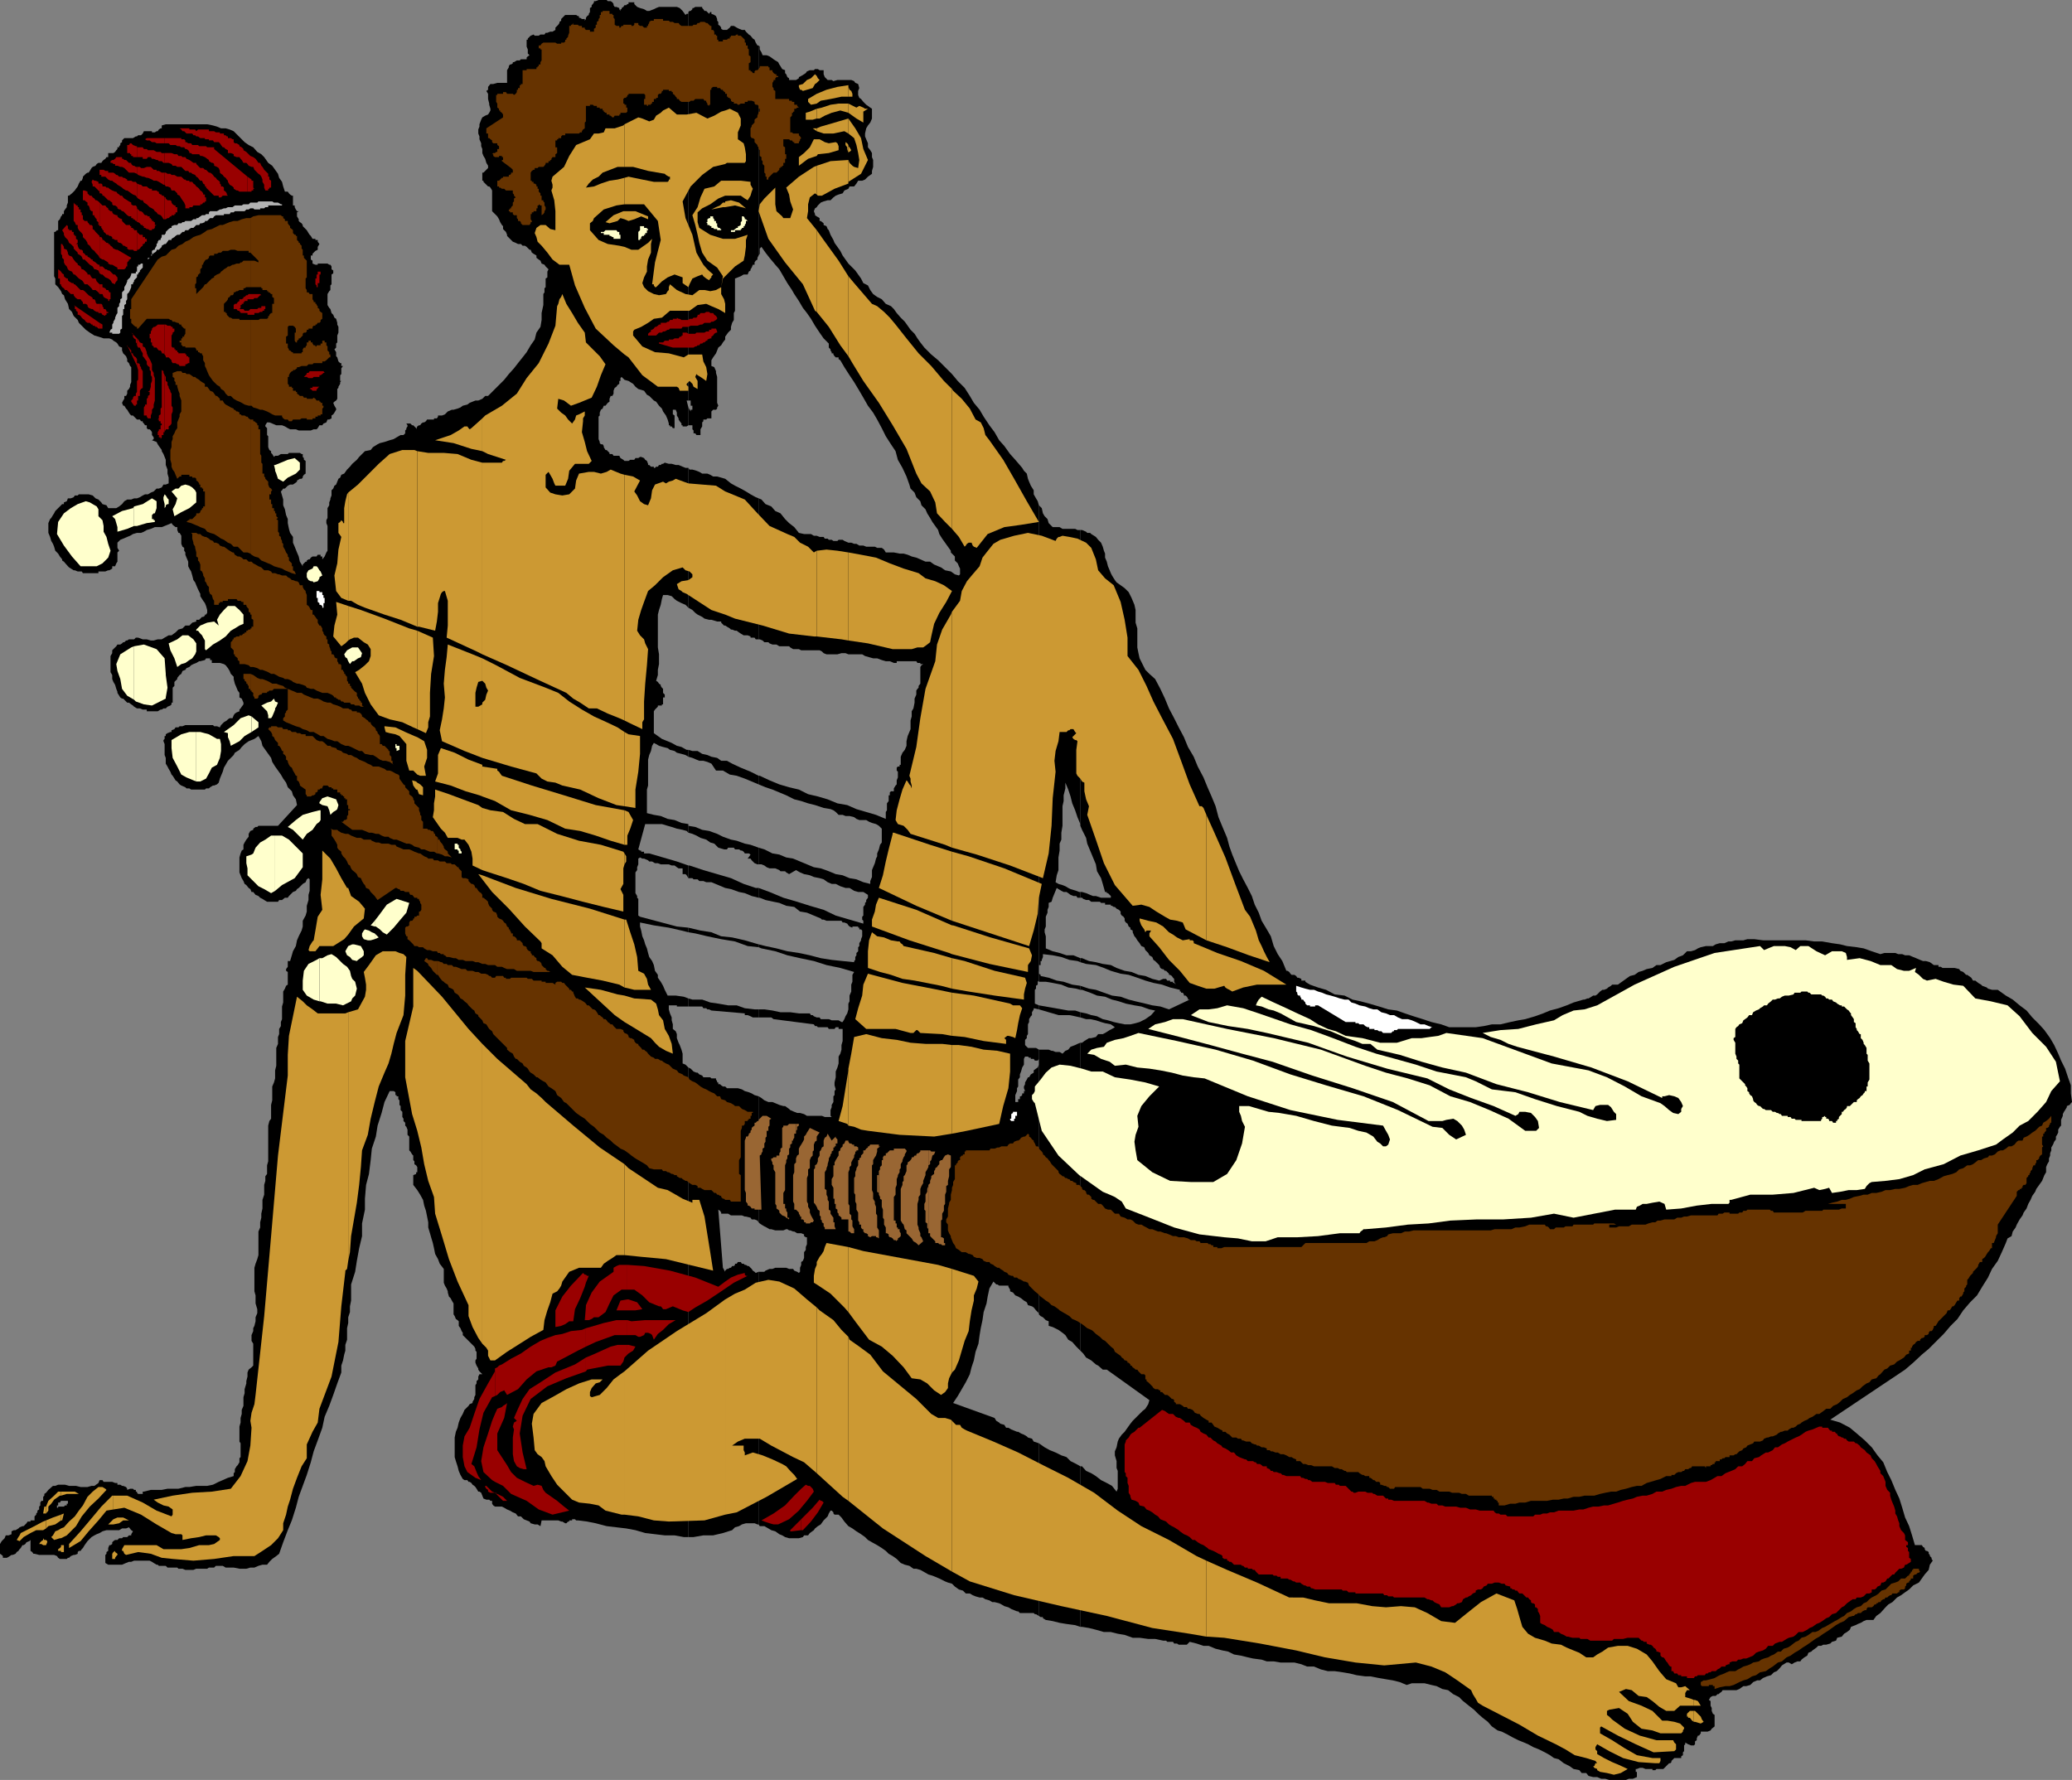 <svg xmlns="http://www.w3.org/2000/svg" width="360" height="309.301"><rect width="100%" height="100%" fill="#808080" stroke="none"/><path d="M10.8 270.898h.802l.199-.199H12l.3-.3.5-.2h.2l.5-.199v-.3l.203-.2H14l.203-.3.2-.2.3-.5.5-.7.2-.202.5-.5.5-.297.398-.203.5-.2.5-.3.699-.2h2.203l.5-.3h.7l.5-.2.398.5.3.2-.3.5v.203h-.399l-.3.297h-.7l-.199.203h-.5l-.3.297H20l-.297.203-.203.199v.3l-.297.2H19l-.2.5v.5l-.3.2v.3l-.2.2v1.398l.5.3h2.403l.7-.3.5-.2h.398l.5-.199H26l.402.2.301.199.5.3h.2l.199.2H28.8l.3.3h1.7l.199.2h.703l.5.203h1.399l.5-.203H36l.3-.2h.903l.297-.3h1.203l.5.3h1.399l1 .2H42.8l.699-.2h.703l.7-.3.699-.2h.8l.399-.5.5-.5.699-.5.5-.398.703-2 .797-2.102.703-1.699.7-2.199.5-1.902L53.3 256.3l.699-2.203.5-1.899.703-1.898.797-2.203.402-1.899.801-1.898.7-1.903.699-2 .699-1.898v-1.2l.3-.902.2-1 .2-.697v-1l.3-.898v-2l.2-.903v-1l.3-.898v-1l.2-1v-2.8l.703-2.2.297-1.902.402-2.2.5-2.097v-2.203l.5-2.399v-1.898l.2-2.403.5-1.898.3-2.402.2-2 .699-2.098.3-1.902.7-2.2.5-1.898.902-1.902h.7l.3.203v.5h.2v.199h.3v.5l.2.2v.8l.199.2v.698l.3.301v.899l.2.3v.403l.3.297v.5l.2.203.199.5v.898l.3.301v2.398l.2.2.3.5.2.203v.797l.199.203v.5l.3.199.2.3v.9h-.2v.3l-.5.2v1.698l.7.903.5.797.5.902.203 1 .297.898.203 1 .2 1v.903l.3 1 .2.699.3 1 .2.898.199 1 .5.903.3.797.7.902v2.398l.199.5.3.5.2.5v.2l.199.703.3.297.2.402.3.5v1.898l.2.301.203.5.297.2.203.199v.8l.297.403.203.5.2.297V232l2 2 .199.398v.301l.199.2v1.199l-.2.3v.403l.2.5.3.5V238l.2.3.5.5h-.5l-.2.4v.5l-.3.3v.398l-.2.301v1.7l-.199.402v.297l-.3.5v.203l-.5.199-.2.3-.699.7-.3.7-.403.698-.297.801-.203.899-.297.703-.203 1v3.398l.203.7.297.902.203.797.297.703.402.699.301.2h.5l.2.3h.199l.3.2.2.3.3.2.2.198.199.301.3.5h.2l.3.2.399 1 .5.199h.5l.203.203h.297v.5l.203.297.297.203h1.203l.399.199.5.3.5.2.5.3.5.2.398.5h.5l.5.5 1 .398.203.301.7.2h.5l.5.3.199-1H97l.5.2h.203l.5.3h.2l.3-.3h.2v-.2h.5V264h.5l.199.2h.3l1.598.198 1.5.301 1.902.5 3.399.399 1.601.3 1.7.5 1.699.2 1.699.203h1.703l1.598.297h.8V185.5l-.5-.5-.5-.2v-1.702l-.199-.7-.3-.8-.2-.399-.3-.8v-.7l-.2-.5-.5-.398V178l-.199-.7v-.5l-.3-.702-.2-.7v-.699h1.399v.2h2V173.5l-.801-.3-1.399-.2H116l-.5-1-.297-.7-.402-.702-.5-.7v-.5l-.5-.699-.2-1-.3-.699-.5-.7-.2-.702-.199-.797-.3-.703-.2-.7-.3-.699-.2-1-.199-.699v-.7l2.399.5 2.601.4 2.2.5 1.199.3v-.8l-2-.2-6.399-1.7-.3-.202v-2.899l-.2-.199v-.3l-.3-.5v-3.602l.3-.399v-.5l.2-.5v-1l.3-.199.399.2h.3l.7.3.199.2h.5l.5.3h.5l.5.2h1.402l.5.198h.5l.399.301.3.2h.7v1h.5l.199.199.3.5v-2.2l-2-.699-2.398-.699-2.402-.7h-.899v-.3h-.5v-.2h-.199l-.3-.202 1.199-4.399H115l1 .301.703.2.899.3 1 .2.699.198.3.301v-1.5l-1.199-.199-1.199-.5-1.203-.2-1.2-.5-1.198-.202-1.2-.297v-4.102l.2-.699V132l.199-.8.3-.7.2-.902.3-.5.399.203.5.297.703.203.797.199.402.3.801.2.399.3.8.2.7.2.5.3v-1.2h-.301l-.899-.5-.8-.202-.899-.5-.703-.297-1-.403-1.398-1v-3.8l.199-.297.199-.203.3-.297v-.203h.7v-.2h.203V121.2h.297v-.5l-.297-.3v-.7l-.203-.2-.2-.3v-.2l-.3-.2-.2-.3-.3-.2.3-1v-.902l.2-1V113.7l-.2-1.199v-5.7l.2-.8.3-.902.2-1 .203-.7H116l.703.2.5.5.399.3.8.403.7.297.5.5V81.3h-.5l-.5-.203-.7-.297h-.5l-.699-.203h-.5l-.703-.2-.297.2H115l-.2.203h-.3l-.2.297h-.3l-.2.203h-.198v-.203h-.5l-.301-.297h-.2v-.203l-.199-.5-.3-.2-.2-.3-.5-.2h-.199l-.3.2h-.5l-.2.3h-.703l-.297.2h-.703l-.2-.2-.5-.3-.198-.399h-1l-.2-.3h-.5v-.2l-.5-.5h-.199l-.3-.5V77.5l-.2-.3h-.3l-.2-.2v-.2l-.203-.5v-3.902l.203-.199v-.5l.2-.5.3-.199.2-.5h.3l.399-.5.3-.2v-.5l.2-.5h.3l.2-.402v-.5l.199-.5.3-.199.2-.3.3-.2v-.5h.2v-.5L108 65.5l.5.5.703.2.797.5.402.5.5.398 1 .3.5.7.399.203.8.797.399.203.5.699.5.5.203.5.5.7.297.698.203.7v.3h.2v.2h.3l.2.3h.3V72.2l-.3-.199v-.8h.5l.199.5v.5l.3.5v.198l.2.301.3.399v.3h.2v.2h.699l.3-.2v-3.097l-.3-1.203h.3v-67.5.3h-.3l-.2.2-.5-.7-.5-.5-.5-.199H114.5l-.5.2-.398.199-.801.3h-.399l-.5-.3-.699-.2-.5-.199-.5-.5V.4h-1v.3H109l-.2.2h-.3l-.2.3-.3.2v.199h-.2v.3l-.198-.3v-.2l-.5-.199h-.301l-.2-.3V.7l-.199-.3-.3-.2h-.5l-.2-.199H104l-.5.2h-.297v.198L103 .7l-.2.2v.3l-.3.2v.699l-.2.3v.2l-.3.203-.2.297V3.3l-.198.297V3.3h-.5l-.301-.203h-.2V2.8h-.199l-.3-.203h-1.899L97.5 3.3v.297l-.297.203V4L97 4.3l-.5.5v.4l-.5.3h-.398l-.5.2H94.8l-.2.3h-.699l-.3.2h-.7l-.199-.2-.5.2-.203.198-.297.301v.2H91.5v1.199l.203.5V9.3l.297.297-.297.203-.203.2v.3h-1l-.2.2h-.5l-.5.3h-.198v.2l-.301.2h-.2l-.199.3v.2l-.3.5v2.198h-1.7l-.699.2h-.5l-.402.5v.5l-.301.203.3.5v.898L85 18v.2l.203.698v.301l-.203.399-.2.3-.5.2-.5.3-.198.403-.301.797V22l-.2.5v.7l.2.5v.5l.3.698v.5l.2.5v.7l.199.5.3.5.2.703.3.5v.398L84 30h-.2v1.398h.2v.2l.8.8h.2l.203.2.297.5v3.601l.203.2.7.699.3.5.2.5.3.5.2.203v.5l.5.5.199.5V41l1 1 .5.2.398.198h.5l.3.301h.403l.297.2.5.5h.203l.2.5.3.199.5.3v.403l.399.297.3.203.2.5.5.199.199.3.5.5-.2.4v1l-.3.198v1.5l-.2.2v.703l-.199.297V53l-.3 1.398v1.2l-.2 1.203-.699 1-.3 1.199-.7 1-.703 1.2-.7.898-.8 1-.7.902-.898 1-.8 1-2.801 2.8h-.5l-.5.5-.7.298h-.5l-.5.203-.5.199-.398.3-.8.2-.403.3-.5.2-.7.2h-.3l-.7.3-.5.5-.5.2h-.698v.198l-.2.301h-.5v.2h-1.199l-.203.3-.297.2H73.5l-.297.199-.203.3h-.2l-.3.2-.2.5v-.2l-.5-.5h-.198l-.301-.3h-.7l.2.3v.2l-.2.3v.2l-.199.203v.5l-.3.297h-.5l-.7.402-.5.3-.699.2-.902.3L66 77l-.398.2-.801.5-.399.5-1 .198-1 1-.402.5-.797.7-.402.5-.5.5-.5.703-.5.199-.2.5-.3.2-.399 1-.3.198-.2.5-.3.301v.899l-.2.5v.203l-.199.5v.5l-.3.5V90l-.2.398v.5l.2.5V95.7l-.2.301-.3.7-.403.5v-.5h-.297v-.302h-.5L55 96.7h-.7l-.3.2-.2.3h-.198l-.301.2v.199h-.2l-.5.5v.3l-.5-.8-.199-.899-.3-.699-.399-1-.3-.7v-1l-.5-.702-.2-.7-.203-1V90.2l-.297-.699-.203-1-.297-.7v-1L49 86.099l-.2-.7.2-.199.203-.3h.297l.203-.2.297-.3.402-.2h.5l.301-.199.399-.3v-.2l.5-.3h.3l.2-.2v-.2l.199-.3.3-.2v-2.202l-.3-.2v-.3l-.2-.2v-.5h-.199l-.3-.199h-1.899l-.203.2h-1.2l-.5.3h-.5l-.198.2-.301-.5-.2-.2v-.3l-.3-.2-.2-.5v-1.898l-.199-.203v-1.2l-.3-.3v-.2l.3-.5h.399l.5.2.699.3h1l.5.2.5.3.402.2h1l.5.203H54l.5-.203h.5l.203-.2.297-.5h.5l.203-.3.5-.2.2-.5h.3l.399-.199v-.5l.3-.199.2-.3.3-.5V71l-.3-.5-.2-.5.2-.2.3-.202.2-.297v-1.703l.199-.2V67.2l.3-.5v-.3l.2-.2h-.2v-1l.2-.199v-1l.3-.402h-.3v-.5h-.2l-.3-.297-.2-.703-.199-.2V61.2l-.3-.5.3-.3v-.7l.2-.199v-1.2l.199-.5v-1l-.2-.402v-.3l-.199-.7-.3-.199-.2-.5-.3-.3-.2-.7-.199-.199-.3-.5v-1.902l.3-.5.2-.2v-.8l.199-.2V47.7l.3-.199V47l-.3-.2v-.5l-.2-.3h-.199l-.3-.2h-1.7v.2h-.402l-.5-.2v-.5L54 45.099v-.7h.3v-.3l.5-.5.403-.2v-.5l.297-.5-.297-.398v-.5.2h-.402v-.2h-.5L54 41l-.2-.2-.198-.3-.301-.5-.7-.7v-.202l-.199-.297-.3-.203-.2-.2v-.3l-.3-.5v-.7l.3-.199h-.3l-.2-.3-.199-.399v-.3h-.3V34h-.2l-.3-.2-.2-.202L50 33.3h-.5l-.297-.903-.203-.8-.5-.7-.2-.699-1-1.398-.698-.5-.7-1-.5-.5-.699-.403-.703-.8-.797-.399-.703-.5-1.898-1.898-.7-.301-.699-.2h-.8l-.7-.3-.703-.2-1-.202h-7.2l-.698.203v.5h-.2l-.3.199-.2.3h-.199l-.3.2h-.5v-.2H25l-.2.4-.3.3H24l-.2.2h-.198l-.5.3h-1.5l-.399.398v.301l-.3.2v.3l-.2.2v.199h-.3v.3l-.2.2-.203.3-.297.2h-.902v.703H18.5l-.2.297-.3.203-.2.199-.198.3h-.5l-.301.2-.2.3-.5.2-.199.2-.3.5-.2.3h-.199l-.3.2-.5.5v.198l-.2.5H14l-.297.5-.203.5-.297.403-.203.297-.2.203-.3.297L12 34h-.2v1.2l-.198.5v.3l-.301.398-.2.301v.5h-.3v13.899l.3.203.2.699.5.8.199.9.5.5.3.698.7.7.203.5.7.703.5.5.699.5.8.5.7.199.898.3h1l.5.2.203.2.5.3.2.2.3.5.5.198v.5l.2.5.5.5.199.5v.403l.3.297.2.5.199.203v2.597l-.2.5v.301l-.199.399-.3.3v.5l-.2.403h-.3v.5l-.2.297-.199.402.2.5h.199l.3.5.2.2.3.5.2.3.199.2h.3l.7.698h.5l.199.301h.3v.2l.2.199.203.3h.297v.5l.203.2H26l.203.203.2.297v.5l.3.402v.3l-.3.2.8.3.2.4.199.3.5.7v.198l.3.5.399 1v.903l.3.797v.703l.2.699v1l-.5.2h-.399l-.3.5-.5.198h-.399l-.5.5-.5.2-.5.3h-.5l-.402.2-.5.3-.5.2h-.5l-.5.203h-.7l-.5.297-.398.5-.5.402-.5.3h-1.402l-.301-.5-.7-.202-.198-.297-.5-.5-.5-.203-.5-.5-.7-.2h-1.699l-.203.2H13l-.2.3-.5.2h-.5l-.198.5-.5.203v.297H10.8v9.8l.3.2.7.8.199.2.8.5h.2l.5.203h.703l.2.297h2.699V99.3H18.3l.5-.203h.2l.5-.297v-.403h.5l.203-.5.2-.3V96l.3-.3-.3-.5v-.9l.5-.5.5-.202.699-.297.5-.203.5-.297.699-.203h.699l.5-.2.5-.3.703-.2.7-.3h1.199l1-.399.699-.3.199.3.5.399h.3v.5l.2.5h.203l.297.5V94.5l.203.5.297.2v.5l.203.3v.398l.2.5.3.7v.8l.2.403.3.5.2.699.199.8.3.4.2.5.3.698.399.801v.399l.5.8.3.403.2.5L36 106v.5l-.2.3h-.198v.2l-.301.2h-.2l-.5.5h-.5v.3l-.699.2-.5.5h-.699l-.5.5-.703.198-.5.5-.7.5h-.5l-.698.403-.5.297h-.7l-.699.203h-.5l-.703-.203h-.7l-.8-.297h-.398l-.301.297h-.899l-.3.203h-.2l-.3.297h-.2l-.199.203-.3.199h-.5l-.2.3-.203.2-.5.5v.5l-.297.5v2.8l.297.5v.7l.203.5.297.5.203.7.2.5v.198l.5.801.3.2h.2l.699.699h.3l.399.3.3.2.2.203.5.297h.5l.5.203h.699v.297h1.902l.5-.297h.2l.3-.203h.399l.3-.297.5-.203.2-.2v-.3H30V119.5l.3-.3v-.7l.5-.5v-.2l.403-.5.297-.202.203-.5.5-.2.2-.3.5-.2.3-.3.399-.2.5-.199.5-.3h.199l.8-.2.2-.3h.699v.3h.3v.5h1.403l.7.2.3.199.399.5.3.5.2.5.5.5V118l.199.8.3.7.2.5.3.398v.801l.399.2.3.699v.3l-.3.403-.2.297-.198.203v.297l-.5.203-.301.199-.2.3-.199.5h-.5l-.3.2-.2.2-.5.3-.5.5-.199.398-.5-.199h-.5L37 126h-4.797l-.5.2h-.5l-.203.198h-.5l-.2.301-.5.2v.3h-.198l-.5.2-.301.199v.3h-.2v.5l-.199.2v.203l.2.5v1.898l.199.5v1l.3.5.2.399.3.5.2.5.199.203.5.797.3.203.403.5.297.199.703.3.2.2h.5l.3.2h2.399l.199-.2h.5l.199-.2.5-.3h.203l.5-.2.297-.3.203-.7.2-.5.3-.702.2-.7.3-.5.399-.699 1-1 .199-.398.8-.5.399-.5.5-.5.703-.5.5-.203.5-.2.7-.5.5.903.199.797.5.703 1 1.398.199.7.5.8 1 1.399.402.703.5.699.297.8.703.7.2.7.5.698.199 1L48.3 143.5h-3.399l-.199.2h-.3L44 144v.2l-.5.198-.297.5v.5l-.402.5-.301.5-.2.403v.797l-.3.203-.2.5-.198.699v2.598l.398 1 .3.5.2.5.3.203.403.5.297.199.203.5H44l.402.5.5.2.301.3.399.2.3.198.5.301h1.899l.199-.3h.5l.5-.399h.5l.203-.3.7-.7.5-.2.199-.3.3-.2.5-.5.2-.202.5-.297.199-.5.3-.203.2.203v2l-.2.699v.898l-.3 1v1l-.2.7-.5.902v1l-.199.7-.5 1-.3.698-.2 1-.5.903-.199.699-.3 1H50v1l-.297.398v.301l.297.2v2.199l-.297.203-.203.5-.297.5v1.898l-.203.7v2.199l-.2.5v.703l-.3.5v.898l-.2.5v1.2l-.3.699v3.101l-.2.801v1.398l-.198.7-.301.703v2.398l-.2.801v2.398l-.3.403-.2.797v6.203l-.199.699v1.5l-.3.398v.801l-.2.7v1.699l-.3.902v1.5l-.2.898v.7l-.199.8v.903l-.3.699v4.098l-.2.703-.3.797-.2.703v4.097l.2.7v1.402l.3 1v.7l-.3.698v.7l-.2.8-.203.403v.5l-.297.699v1l.297.5v3.8l-.297.298-.5.402-.203.5v.7l-.2.8v.398l-.3 1v.7l-.2.703v1.5L42 245v.7l-.2.698v.801l-.198.7v2.601l.199.3v2.4l-.2.198v.7l-.3.5-.2.203-.3.5v.5l-.2.199v.5l-1 .3-.898.4-.703.3-1 .5-1 .2h-1.898l-1.2.198h-.699L31 258.7h-1.898l-1 .2h-1.899l-1.203.3h-.2v.399H24l-.2-.2v-.199h-.198v-.3H23.3l-.2-.2h-.5l-.5.2v-.2l-.199-.3-.5-.2h-.199l-.3-.199h-.5v-.3H20l-.5-.2H18l-.2-.3h-.5l-.198.5-.7.5h-.5l-.699.198H14l-.797-.199H12l-.7-.199h-.5v2.8H12h-.2v.5h-.198v.298H11.3l-.2.203h-.3v9.097"/><path d="M10.8 261.8h-.698v.2h-.2v-.402h.2v-.5h.3l.2-.297h.199V258h-.7l-.5.2h-.398l-.8.698-.403.5-.297.2v.3l-.203.2v.703h-.297l-.203.297v.5l-.2.203v.5l-.3.199v.3l-.2.2v.2l-.3.3v.7h-.7v.198h-.5l-.198.301-.5.5h-.2l-.5.2-.199.199-.5.3h-.3l-.403.2v.5l-.5.203H1l-.2.5-.3.297-.2.203-.3.5V270l.3.2.2.198v.301h.703l.5-.3.297-.2h.203l.5-.199.2-.3.3-.2.2-.3.199-.2.3-.5h.2l.3-.2.2-.3.5-.2.199-.202v1.902l.3.2.2.3H6l.8.2h2.602l.5.198.2.301.3.2h.399V261.8M10.8 87.598l-.198.203-1 1-.2.398-.199.301-.3.5-.2.2-.3.698v1.7l.3.703.2.699.3.5.2.5.199.7.5.5.3.5.399.5v.198-9.8M10.8 37.2v.198l-.198.2-.2.5-.3.3V40h-.2l-.3.3h-.2V48l.2.398v1l.5.5.5.7.199.5V37.199m108.801 229.899h.898l1.703-.297h1.7l1.699-.403 1.601-.5.5-.5.7-.199.5-.3.699-.2h1.5l.5.2h.199V221l-.5.2-.2-.2-.3-.2-.2-.3-.5-.5h-.199l-.3-.2h-.2l-.199-.202h-.3l-.2-.297h-.5l-.203.297h-.297v.203l-.203.199h-.297l-.203.3h-.2l-.3.2h-.2l-.3.3v.2l-.398-.7-.801-10.1.3.198.2.301v.2h1.199l.5.3h1.902l.5.2h.2l.8.199.2.3h.5l.5.2.199.3V190.5l-.7-.2-.5-.3-.5-.2-.699-.202-.5-.297-.699-.203h-1.902L126 188.8h-.398l-.301-.203-.2-.2h-.3v-.3h-.2v-.2l-.199-.3v-.2h-.8l-.2-.199h-1.199l-.203-.3-.5-.2-.297-.3H121l-.5-.2-.5-.5-.398-.199v81.598m0-92.199H122l.203.301h.5l.2.2h.3l.399.199 5.8.5v.3h.5l.5.2.399.203h1v-1.403h-.7l-1.699-.199-1.402-.5h-1.5l-1.7-.3-1.398-.2-1.402-.5h-1.7l-.698-.199v1.398m0-12.898 1.199.2 2.101.5 2.399.5 2.402.398 2.2.8 1.898.2v-.5l-.7-.2-1.699-.5-2.199-.5-1.902-.199-1.7-.699-1.898-.3-2.101-.5v.8m0-9.402h.699l.199.203h.703l.297.297h.703l.5.203h.899l2.398 1 1 .199 1.402.5 1 .2 1.2.5 1.199.3v-1.7h-.5l-2.098-.702-2.203-1-4.797-1.399-2.402-.8h-.2v2.199m.001-7.898.699.198.699.301.703.399 1 .3.7.5.699.2.699.703 1 .297h.5l.199-.297h1l.203.297h.7l.3.203h.2l.3.199.2.3h.699l.3.2-.5.7h.5l.2.3.5.5.5.2h.199v-2.9l-1.399-.5-1-.202-1.402-.5-1-.2-1.398-.5-1-.5-1.399-.5L122 144.2l-1.2-.5-1.198-.199v1.2m0-13.201.699.2.699.3.5.2h.703l.7.198.699.301.8 1.2h1.2l1.199.699 1.199.203 1.402.5 2.399 1v-1.5l-1.399-.703-1.699-.7-1.5-.699-.902-.5h-1l-.7-.5-1-.199-.699-.3-.902-.2-.797-.5h-.902l-.7-.2v1.2m.001-25.902.699.402.5.5.402.3.797.4.402.3.801.2h.399l1 .3h.699v.2l.5.5H126l.3.198.5.301.2.2h.203l.5.199H128l.402.3.301.2.5.3h.7l.5.2v.203h.699l.199.297h.5v-24.5l-.5-.2-.899-.5-.8-.5-.899-.5-1-.5L127 84l-1-.8-1.398-.4h-.7l-.5-.3-.5-.2H122l-.5-.3-.5-.2-.7-.202h-.5l-.198-.297v24.297m0-31.7h.699v.7l.199.203v.5h.3l.2.297h.703v-1l.297-.5v-.7l.203-.199v-.3h.5l.2-.2h.699V71.5l.3-.3h.5l.2-.2v-.2l.199-.3-.2-.5v-4.5l-.199-.7v-.3l-.3-.7-.5-.202v-1l.3-.5.5-.7.399-1 .5-.398.3-.5.399-.5v-.5l.5-.7.5-.5v-.5l.203-.702.297-.5v-1.2l.203-.398v-5.602l1-.398.5-.3h.7l.199-.5.3-.2v-.2l.2-.3.199-.5h.3v-.402l.2-.297.3-.203V44.8l.2-.403v-36.5h-.2l-.3-.5-.2-.5-.3-.199-.399-.5-.3-.199-.5-.5-.2-.3h-.5l-.5-.2-.402-.2-.5-.3h-.5l-.2.3-.5.4h-.698L125.3 5v-.2l-.2-.3-.3-.2v-.5l-.2-.202V3.3l-.199-.5-.3-.203-.5-.2v-.3h-.2l-.199.3-.5-.5h-.3l-.2-.3-.203-.2V1.2h-1.2l-.3.2h-.2v.199l-.3.3h-.2l-.198.2v67.5H120v.902h.3v.7h-.3v.3l-.398-.7v3.098"/><path d="m131.8 264.898.2.301h.8l.7.399.5.3.703.2.7.5.5.203.5.297.699.203h1.699l.699-.203.203-.297h.7l.3-.403.7-.5.199-.3.5-.399.5-.3.5-.7.699-.699.199-.5.3-.5h.2l.3.3v.2l.2.2h.703l.5.5.5.698.7.801.699.399.699.5.8.5.7.5.5.5.699.402.902.5.801.5.7.5.5.5.699.398.699.5.699.7.703.3.797.2.703.5h.5l.7.203.898.5.5.297.699.203.5.199.703.3 1 .5.5.2.7.2.5.5.699.5.699.198.5.5h.699l.5.301.5.2.703.199h.5l.5.3.7.2.5.3h.398l.8.2.399.203.5.297.703.203.5.297.5.203.5.199h.2l.3.3h2.399l.199.2H180l.5.3v-30l-.898-.3-.301-.5-.7-.2-.199-.202-.5-.297-.5-.203-.5-.297h-.199l-.5-.203-.5-.2-.5-.3h-.402l-.301-.5-.7-.2-.198-.199-.5-.3-.301-.5-7.2-2.598.801-1.203 1.399-2.399.699-1.398.3-1.203.403-1.2.297-1.5.5-1.398.203-1.5.2-1.2.3-1.402.2-1.398.5-1.5.199-1.2.3-1.402.7-1.199.5.5h.199l.3.2h1.602v.199l.297.5v.3l.5.2.402.5.5.203.5.297.5.402.5.3.2.5.699.2.3.2.399.5.5.5v.198V184.5v.5l-.2.5-.3.2-.398.3v.398l-.5.301-.301.5h-.2l-.199.399-.3.5v.3l-.2.403v.297l.2.5h-.2V190h-.3v.3l-.2.2h-.199v.5h-.3v.5h-.5v.2-1.4l.3-.702v-.5l.2-.297v-1.203l.3-.399v-.5l.2-.5.199-.699.3-.5v-1l.2-.402h.5l.199.203h.3V184h.5l.2.3h.5l.199-.3v.5-2.102l-.5-.3h-1.398l-.5-.5v-.899l.3-.3V180l.2-.3V178l.199-.402v-.5l.3-.5.2-.2v-.5l.3-.5v-.199l.899.2v-.7l-.7-.3V172l.2-.2v-.5l.3-.202v-.5l.2-.2v.2V87.8l-.2-.703-.3-.5-.398-.7V85.2l-.5-.8-.301-.7-.2-.5-.199-.898-.5-.5-.3-.5-1.2-1.403-.902-1-1-1.398-.898-1-.801-1.402-.899-1.2-1-1.5-.699-1.199-1-1.199-.703-1.2-.898-1.402-1.2-1.199-1-1.199L163 62.598l-1.2-1-1.198-1.2-.7-.898-.5-.7-.5-.8-.699-.7-.5-.702-.5-.7-.703-.699-.7-.8-.5-.7-.5-.5-.898-.398-.699-.801-.8-.402-.7-.5-.5-.7-.402-.8-.801-.399-.398-.8-1-1.399-1.2-1.2-.5-.702-.5-.7-.402-.8-1-1.399-.2-.5-.5-.898L144 40l-.2-.2-.198-.5-.5-.202V38.8l-.5-.403h-.2v-.5l-.5-.3-.3-.2V37.2l-.2-.5.2-.5.3-.199.2-.3.5-.5.5-.2.699-.2h.5l.5-.5.402-.3.5-.2.7-.202.3-.5.7-.297.199-.403h.8l.399-.5.3-.5h.7l.5-.199.5-.5.699-.5v-.5l.203-.699v-1.2l-.203-.5v-.702l-.297-.5-.402-.5v-.7l-.301-.699-.2-.5v-.5l.2-.898.3-.5.403-.5.297-.703v-1.7l-.297-.199-.402-.3-.301-.2-.5-.5-.398-.5-.302-.2-.2-.5v-.7l.2-.5-.2-.702-.5-.2-.199-.3-.5-.2H145.5l-.7.2-.3-.2h-.7l-.5-.5-.198-.5V12.2h-.7l-.3-.199h-.5l-.2.2h-.699l-.5.198-.203.301-.297.2-.5.3-.402.2v.199l-.5.3h-1.2v-.3l-.3-.2-.2-.5-.199-.199v-.5l-.5-.199-.3-.5-.2-.3-.199-.4-.5-.3-.3-.2L134 10l-.297-.2-.5-.202h-.703l-.2-.5-.3-.5v-.5l-.2-.2v36.5l.2-.3v-.899l.3-.3.7 1 .703.902 1 1.199.7.8 1.398 2.4.8 1.198.399.7.8 1.203.7 1.199.703.898.7 1 .699 1.2.8 1.203.7 1 .898.898v.7l.3.3v.2l.2.3v.2h.3v.199l.2.3.203.2h.5v.3l.297.2.703 1.203.899 1.398.8 1.2.899 1.5.699 1.199.8 1.402.903 1.2.7 1.198.8 1.5.7 1.403.898 1.398.8 1.2.399 1.5.8 1.402.7 1.5.5 1.398.203.7.7.699.3.8.7.7.199.703.699.699.3.7.5.8.399.7 1 1.398.203.703.5.797.5.703 1 1.398V96l.7.7v.698l.5.5.199.5.199.403v1l-.2.199-.699-.2-.699-.5-1-.202-.703-.5-.5-.2-.7-.3-.698-.5h-.801l-.899-.399-.699-.3-.8-.2-.7-.3-.703-.2h-.7l-1-.199h-1.398l-.3-.5-.399-.3h-.8L152 95h-1.5l-.5-.2h-.7l-.5-.3h-.398l-.5-.2h-.5l-.699-.3-.3-.2h-.7l-.203.2h-.7l-.3-.2h-.5l-.2-.202h-.5l-.198-.297h-.7l-.5-.203h-.5l-.5-.297h-1.199l-.902-.203-.801-1-.898-.7-.7-.699-.8-1-.899-.398L134 88l-1-.402-.7-.797-.5-.203v24.5h.2l.5.203.3.297h.7l.203.203.5.199h.7l.5.3h1.699l.199.2.5.3h1l.402.2h3.2l.398.2.3.3.5.2h1.899l.703-.2h.7l.5.2h2.398l.5.3.699.2.703.198h.7l.8.301.7.2h.699l.699.3h.5v-.3h3.402l.2.3h.5v.2h.5l-.301.199-.2.3v2.903l-.3.398v.301l-.2.2-.199.3v.7l-.3.698v.7l-.2 1-.3.5v.902l-.2.7v1.5l-.203.5-.297.698-.203.903v.797l-.297.703-.402.5-.301.699v1.398h-.2v.301h-.3l-.2.2v.5l.2.199v1l-.2.5v.703l-.198.199-.301.5v.7-.2h-.5l-.2.2v.5h-.199v1l-.3.398v1.203l-.2.297v1.203l-1.699-.703-1.703-.5-1.7-.5-1.597-.7-1.703-.3-1.7-.7-1.698-.5-1.7-.398-1.601-.8-1.7-.4-1.699-.5-1.699-.702L132 134.8h-.2v1.5l1.2.5 1.203.398 2.399 1 1.398.7 1.203.3 1.2.399 1.199.3 1.5.5 1.199.2.5.203.402.297.5.5h.7l.5.203h.699l.8.199.399.3.5.2h1.199l.5.3.5.2.703.2.5.3.5.5v2.398l-.3.403-.2.797-.3.703v.5l-.2.398L152 150l-.297.7-.203.5v1.198l-.297.7v.5L150 153.3l-1.2-.5-1.198-.203-1.2-.5-1.199-.2-1.203-.5-1.398-.5-1.2-.199-1.199-.5-1.203-.5-1.2-.5-1.198-.199-1.2-.5-1.199-.2-1.402-.702-1-.297v2.898h.5l.5.2.402.3.5.2h1l.7.3.199.2h.8l.2.199.5.3 1.199-.699.699.399.703.3 1 .2.7.3 1 .2.699.203.699.5.699.297h.703L146 154l.902.3h.7l.8.5.7.2H150l.8.5v.5l-.3.398v.301l-.2.2v.3l-.3.399v1.5l-.2.203v.5l.2.199v.5l-2.398-.7-2.399-.702-2.101-1-2.399-.7-2.203-.699-2.398-.699-2.399-1-1.902-.7v1.7H132l1 .398 1.402.301 1 .2 1.2.5 1.398.199 1 .8 1.203.2 2.399 1 .199.203h.3l.5.199h2.602l.2.3h.3l.5.2.2.3.199.2.5.2v-.2h1v.2h.199v.3h.3l.2.2v1l-.2.5v.198l-.3.5v.5l-.2.2v.703l-.3.297V166l-.2.3v.5l-.199.2v.2l-2-.2-1.902-.2-1.898-.3-1.899-.5-1.902-.402-2-.297-1.899-.5-1.902-.403-1.2-.3v.5l.5.203 2.403.5 2.098.699 2.199.5 2.402.5 2.2.7 2.398.5 2.402.698-.3.5v1.2l-.2.5v1.203l-.3.699v1l-.2.398v1l-.199.7-.3.5-.2.5-.3.5h-.2l-.5-.297H144.5l-.5-.203h-1.398l-.2-.297h-.5l-.5-.203-.199-.2h-.3l-.2-.3h-1.902l-1.5-.2h-1.7l-1.398-.3-1.402-.2h-1v1.403H134l.402.297 7 .902.2.3h.3l.2.2h1.699l.199.3h1l.203-.3h.5v.3h.7v2.098l-.2.7v.8l-.203.7-.297.5v1.203l-.203.699-.297.7v1l-.203.898v.5l.203.703-.203.297v.703l-.2.199v1l-.3.5v.398l-.2.5v1l.2.2h-1.2l-.5-.2h-2.597l-.5-.3-.703-.2h-.5l-.5-.199-.7-.3-.198-.2-.7-.5h-.3l-.7-.199-.699-.3-.5-.2h-.703l-.7-.3-.5-.4-.5-.3v21.898l.2.2.3.203.5.297.403.203.5.297H134l.703.203h1.399l.5-.203h.199l.3.203h.2l.5.199H138l.5.3h.703l.5.2v.3l.297.2h.203v1.2l-.203.5v.5l-.297.398v1l-.203.5-.297.203v.5l-.203.5V221l-.2.2-.3-.2-.5-.2-.2-.3h-.698l-.5-.2h-1.899l-.5.2h-.5l-.703.3-.2.2h-1v43.898"/><path d="m180.5 280.8.3.2h.403v.2l.5.3 1.2.2 1.199.3 1.199.2 1.5.198.902.301v-27.898l-.703-.403-1-.5-.7-.699-.898-.3-1-.5-1-.399-.902-.5-1-.7v30m0-52.402.3.301.403.2.5.5.5.199v.8l.7.2 1 .5.699.5.5.402.5.8.699.4.699.8.703.7v-53.5l-.5.198-.402.2-.801.3-.398.5-.5.2-.5.5-.5-.297h-.7l-.5-.203h-.199l-.5-.2H180.5v46m0-53 .703.2 1 .3.7.2 1 .3h1.898l1 .2.902.203v-.903l-.902-.3h-1.2l-5.101-.899v.7m0-4.801h1.203l1.2.203 1.5.297 1.199.5 1.398.203.703.199v-.7l-1.402-.202-1.5-.5-1.2-.2-1.398-.5-1.402-.3v-.2l-.301-.199v1.399m0-1.898v-1h.3v-.7h.2v-.2l.203-.5v-.5l1.7.2 1.5.3 1.398.5 1.402.2.5.2v-.7l-1.203-.5h-1.2l-1.198-.402-1.2-.297-1.199-.5v-2.102L181.5 162v-.5l.203-.5v-1.7l.297-.702v-.5l.203-.5v-.7l.5-.199.2-.699.699-1.7.3.2.5.3.399.2h.5l.3.2.399.3.5.2h.5l.203.3h.5v-1h-.203l-.5-.2-1-.3-.398-.2-.5-.3-.5-.2-.7-.202-.5-.297.2-1.203.3-.899V149l.2-1.2v-1.202l.3-.7V144.7l.2-1.199v-3.402l.199-.899v-1l.3-1.199v-1l.5 1.2.399 1.198.3 1.2.5 1.203.403 1.199.5 1.2v.3-51.402h-.5l-.402-.2h-2.2l-.5-.3h-1.199l-.699-.7L182 90.2l-.5-.5-.297-.5-.203-.898-.5-.5V168.7"/><path d="M187.703 282.7H188l1.203.198 1.2.301 1.398.399H193l1.203.3 1.2.2 1.398.5H198l1.5.203h1.203l1.399.297h.5l.199.203h1l.199.297h.5l.3.203h1.403l.2-.203.3-.297 1.2.297 1.199.402H210l1.203.5 1.2.3 1 .2 1 .5 1.199.2 1.199.3.902.2 1.5.198.899.301h1.199l1.199.2h2.402l1.2.3 1 .399h1.199l1.199.5 1.203.3h1.2l1.398.2 1.199.203 1.203.297 1.5.203h.899l1.5.297 1.199.203L242 292l1.203.3 1.2.5.898-.3h2.199l1.203.3.899.2 1 .5 1 .2.898.698 1 .5.703.7 1 .8.899.7.699.703.8.699.899.7.703.8 1 .7.7.198 1 .5.898.5 1 .5 1 .403.699.297.902.5 1 .402 1 .5.899.5.699.5.8.2.903.698 1 .5.7.5 1 .2.398.5h.8l.399.5.8.203h.7l.703.297h.7l.699.203h2.898l.5-.203h.703l.7-.297v-.903h-.2v-.5h.2l.5-.199h.5l.5.2h1.199v.199h.5l.199-.2H289l.203-.199.297-.3.203-.2.297-.3h.203l.2-.2V306l.5-.5h1.199v-.3l.3-.2v-.5l.2-.2v-1l.199-.202v-.297l.5.297.5.203h.5l.199-.203v-.5l.3-.2v-.3l.2-.5h.203l.297-.399v-.3h1.203l.5-.2.2-.3.5-.399v-2l-.301-.2-.2-.5v-.5l-.199-.402v-.8l-.3-.2.3-.5.399-.199h.5l.3-.3h.2l.199-.2.3-.199.2-.3h2.402l.5-.2.7-.5h.5l.699-.2.5-.5.699-.3h.5l.5-.402.699-.297.703-.203.5-.5.5-.2.5-.5.399-.5.8-.5h.399l.5.301.5-.3.5-.2h.5l.199-.3.5-.399.5-.3.203-.5.5-.2.2-.2.699-.5.3-.3h.5l.399-.2h.5l.699-.202.3-.297.7-.203.203-.5.797-.2.402-.5.5-.3.5-.399.2-.5.8-.3.399-.2.5-.199.5-.3.5-.2h1.199l.5-.7.703-.5.899-1 .5-.5.699-.402.8-.8.7-.399.699-.5.703-.5.7-.699 1-.5.5-.7.5-.702.699-.797.199-.903.5-.699-.2-.3v-.2l-.3-.3v-.2l-.2-.199v-.3l-.3-.2h-.2l-.199-.3v-.2l-.3-.2-.2-.3h-1.199l-.5-1.7-.5-1.6-.703-1.5-.5-1.7-.5-1.602-.7-1.5-.698-1.699-.7-1.398-.699-1.703-1-1.2-1-1.398-1.203-1.2-1.398-1.202-1.2-1-1.699-.899-1.703-.5L331 238l1.402-1.2 1.5-1.402 1.2-1L336.5 233l1.203-1.2 1.2-1.402 1.199-1.199 1-1.5 1.199-1.398 1.199-1.203.902-1.5 1-1.598.7-1.5 1-1.402.699-1.5.699-1.598.3-.8.7-.4.203-.8.5-.7.2-.5.5-.902.5-.699.199-.5.5-.699.3-.8.399-.7.3-.7.5-.702.2-.5 1-1.399.199-.5.203-.5.297-.5v-.898l.203-.5.297-.5v-.5l.203-.5v-.403l.2-.5v-.5l.3-.5.2-.5.3-.398v-.5l.2-.3.199-.4v-.5l.3-.5.2-.202v-1l.3-.7v-.3l.2-.399.199-.3.3-.5v-.2l.5-.199.2-.3.199-.2-.2-1.5v-1.402l-.5-1.399-.5-1.5-.698-1.398-.5-1.203-.7-1.5-.699-1.2-1-1.398-.902-1-1.2-1.2-1-1.202-1.199-.899-1.199-1L348.5 173l-1.398-1h-1l-.7-.2-.199-.202-.8-.297-.2-.203-.5-.297-.5-.403h-.402l-.301-.5-.7-.5h-.198l-.5-.5-.5-.199-.2-.3-.8-.2H337.5l-.297-.199h-.402v-.3H336l-.7-.5-.698-.2h-.5l-.5-.2-.7-.3-.5-.2-.699-.3H331l-.5-.2h-.7l-.5-.202h-1.898l-.699.203-1.5-.5-1.402-.5-1.2-.203-1.699-.2-1.199-.3-1.402-.2-1.7-.3h-1.398l-1.5-.2h-7.402l-1.5-.199h-1.2l-.699.2H301.5l-.7.199h-.5l-.698.3h-.801l-.7.2-.5.3h-1.199l-.902.2-.5.203-.5.297-.7.203h-.698l-.7.699-.8.3-.7.5-.699.2-.703.2-1 .5h-.7l-.698.5-1 .198-.7.301-.699.2-.703.5-.797.199-.703.5-1.398 1h-1l-.2.203-.5.297-.199.203-.5.199h-.3l-.403.3-.5.5-.297.2h-.402l-.301.2-.5.3h-.2l-.5.2h-.198l-1.7.5-1.199.5-1.402.5-1.5.398-1.2.5-1.398.5-1.703.5-1.2.203-1.398.297-1.699.402h-1.5l-1.402.3-1.399.2h-4.601l-1.399-.5-1.699-.402-1.5-.5-1.601-.5-1.5-.5-1.399-.5-1.5-.2-1.601-.5-1.7-.5-1.5-.398-1.402-.3-1.398-.7-1.7-.2-1.5-.8-1.402-.402-1.398-.5-.5-.297-.301-.203v-.2h-.7v-.3l-.5-.2h-.199l-.199-.3-.3-.2h-.5l-.2-.199-.203-.3-.297-.2h-.203l-.7-1.699-.8-1.2-.7-1.402-.5-1.699-.698-1.199-.899-1.5-.5-1.402-.703-1.399-.5-1.5-.7-1.398-.8-1.5-.7-1.403-.5-1.199-.698-1.699-.5-1.402-.399-1.5-.8-1.899-.7-1.699-.5-1.902-.703-1.7-.7-1.597-.698-1.703-1-1.899-.7-1.699-1-1.7-.699-1.702-.902-1.7-.801-1.597-.898-1.703-.7-1.7-.8-1.699-.899-1.699-1-.902-.703-.7-1-2-.2-.898-.198-1v-3.3l-.301-1V106l-.2-.902-.5-1.2-.5-1-.699-.699-.699-.5-.703-.5-.297-.398-.5-.801-.203-.402-.2-.5-.3-.7-.2-.8-.3-.7V96.2l-.2-.5-.198-.699-.301-.7-.5-.5-.399-.5-.8-.5-.2-.202h-.5l-.199-.2-.703-.3h-.297V143.5l.297.7.703 1.398.2 1 .5 1.203 1 2.398.199 1.2.699 1.199.3 1L192 155h.3v.2h.2l.5.5v.3h-1.7l-.898-.3h-.5l-.5-.2-.699-.3-.703-.2h-.297v1H188l.203.2.5.198h.5l.399.301h1.5l.199.2H192v.3h1v.2h.203l.297.199h.203l.297.3.402.2.301.3v.403l.2.297.3.203.2.297V160l.199.3.3.2.2.5.3.2v.3l.399.2v.3l.3.7.2.198.3.5.399.5.3.5.5.2.2.5.5.5.203.402.5.3.2.5.3.2.7.7.199.5.3.198h.2l.3.301h.2l.5.5v.2h.199l.3.199.2.3.199.2v.5l.3.5-.3-.297h-.2v-.203h-.5v-.2h-.5l-.198-.3h-.5l-.7.3-1.199-.3-1.203-.5-1.2-.2-1.198-.5-1.2-.199-1.402-.5-1-.5-1.398-.199-1.2-.3-1.199-.2-1.203-.5h-.297v.7l1 .3 1.7.2 1.398.5 1.199.5 1.703.5 1.399.198 1.5.5 1.398.5 1.402.403 1.5.297 1.399.5L205 172v.3h.203v.2h.297l.203.3v.2H206l.203.2.2.3v.2h.3l-3.601 1.698-1.5-.5-1.399-.199-1.203-.3-1.7-.399-1.198-.3-1.399-.5-1.5-.2-1.402-.5-1.399-.5-1.199-.2-1.5-.5v.7H188l1.402.5 1.2.5 1.398.2 1.203.5 1.2.3 1.199.398 1.5.301 1.199.2 1.402.5 1 .199-.703.8-1 .7-1 .5-.7.203-.898.199h-1l-1-.2-.902-.202-1-.297-.898-.203-1-.5-1-.2-.899-.3-1-.2v.903l1 .297h.7l1 .203.898.297.699.203 1 .199.703.5-.5.3-.402.2-.801.5-.398.2h-.801l-.399.5-.8.198h-.399l-.8.5-.403.301h-.297v53.5l.5.5.5.7.899.5.8.699.399.203.8.699h.7l.699.5 6.703 4.8-.203.7-.5.8-.5.4-1.7 1.698-.398.5-.5.7-.5.703-.5.5-.5.699-.199.5-.203 1-.297.7v.698l.297 1v1.2l.203.5v3.101l-.203.5-.797-1-.902-.5-1-.5-.899-.699-.8-.5-.899-.402-.703-.797h-.297v27.898"/><path fill="#630" d="M106.8 3.598V4.3l.302.199h.5v.3h.199l.199-.3h.3v-.2h1.403v.2H110l.203-.2V4h.7v.3l.3.2h.399l.3.3h.5v-.3h.2v-.2l.199-.3v-.2l.3-.202h.5V3.3h1.602v.297h1l.2.203h.5l.3.199h.7l.199.3.3.2h1.899l.199-.2h.5l.203-.3h.297l.203-.2h.7l.3.2h.2l.5.5h.199v.7h.3l.2.3V6h.3v.2h.2v.698h.199V7.2h.8v-.3h.7l.199-.2h.3v-.3h.2v-.2h.703L128 6h.203v.2h.5l.7.698v.5h.199v.5h.3v.5l.2.2v1l.3.203v1l-.3.199v1.2h.3v.198h.2l.199.301h.3v-.3l.2-.2h.3l.2-.199.199-.3v-.2h1.5v.2h.203v.5h.5v.198l.2.301.3.2h.2v.3h.3v.2h-.3l-.2.199v.3h-.3v.2l-.2.3v.7l.2.203v.297l.3.203V17.5v-.3h2.399v.3h.5v.2H138v.5h.5v.198l.3.301h-.3l-.2.2h-.3v.5h-.2v.199h-.198v.5l-.301.3V23h.3l.2.2h1v.3l.199.2.203.3-.203.2v.198l-.2.301v.2h-.8v-.2h-.2l-.198-.3h-.301l-.2-.2h-1v1.2l.301.199V26.8h.2v.797h-.2v.703h-.3v.5h-.2v.2h-.3v.2h-.2v.3l-.5.5h-.5l-.199.2-.203.198-.297.301-.203.2v.3h-.297v-.5H133v-.5l-.2-.199v-1.2l-.3-.3V28l-.2-.2v-.5l-.3-.202v-1l-.2-.2v-.3l-.198-.2V25.2l-.5-.5v-.5l-.302-.2h-.2l-.199-.3v-1.4l.2-.3v-.2l.199-.202.3-.297v-.5l.2-.203.3-.2v-.3l.2-.5v-.2h.2v-.5h-.2v-.5l-.198-.199h-.301l-.2-.199v-.3l-.5-.2h-.699v.2h-.5v.3h-.699l-.3.2h-.2L128 18h-.5v-.3h-.297l-.203-.2v-.3h-.2V17h-.3v-.2h-.2v-.5h-.3V16h-.2v-.2h-.198v-.202h-.301l-.2-.297h-.5v-.203h-.699l-.3.203v.297h-.2v2.601h-.199v.2l-.3-.2V18l-.2-.3v-.2h-.3l-.2-.3h-1.402l-.301.3h-.5l-.2.2h-1.398l-.3-.2-.2-.3h-.3V17l-.2-.2-.199-.3-.3-.2V16h-.2v-.2h-.5v-.202h-1v.203H115V16l-.2.3h-.3l-.2.2v.5h-.3v.2h-.398v.5h-.301v.3h-.2v.2h-.5v.5-.302h-.199V18.2h-.5v-1h.2v-.7l-.2-.2h-2.699v.2H109v.3h-.2v.2h-.3l-.2.2v.8h.2v.2h.3v.5h.2v.698l-.2.2h-1v.3h-.198v.2h-.801l-.2.3h-.199l-.3-.3h-.2v-.2h-.5v-.3h-.199l-.3-.2V19.2h-.2v-.3h-.5v-.2h-.5v-.3h-.5l-.203-.2h-.5v.2h-.7v2.699l-.198.203v1l-.301.199-.2.3v.2h-.3l-.2.2h-2.398v.3h-.5l-.203.2v.3H97v.2h-.2v.198h-.3v1.2h.3v1l-.3.203v.5H96l-.2.297v.203h-.198V28H95.3v.3h-.5v.2l-.2.3-.199.2h-.8l-.2.2h-.5v.3h-.199l-.3.2-.2.3v1.398h.2v.2h.3v.3h.2l.3.2v.3h.2v.403h.199v.5l.3.297V34h.2v.8h.3v.2l.2.2v.5l.199.3v.398l-.2.301v.2l-.199.3-.3.2v-1.7h-.2l-.3-.199v.2h-.2v.5h-.199v.5h-.5v.198h-.3v.301h-.2v.899l.2.3h.3-.3v.2h-.2v.203l-.203.297h-1.2l-.3-.297v-.203l-.2-.2H90v-.3l-.2-.2v-.5h-.5l-.198-.199v-.3h-.5v-.2h-.5.3v-.3h.2v-.2h.199V36l.3-.3v-.5l.2-.2v-.5l.3-.2-.3-.3v-.2l-.2-.202v-.5h-1.199l-.3-.297h-.399l-.3-.203h-.2v-.2h-.3v-1h.3l.5-.5h.2V30.7h1v-.3h.199l.199-.2V30h.3v-.5l-.3-.3-1.598-1.2v-.2h.2v-.5h-.2v-.202h-.5v.203H86l-.297-.203V26.8H85.5l.203-.203H86l.203-.2h.2v-.5h.3v-.5l-.3-.199v-.3h-.7l-.203-.2v-.3l-.297-.2L85 24h-.2v-.8h-.3v-.9l2.902-1.902v-.5l-.199-.3-.3-.2V19.2h-.2v-.3l-.3-.2V18l-.2-.3v-1.2h.2v-.2h1V16h.5l.199.3h1l.199.2.3-.2.2-.3v-.402H90V15.3h.3v-.5h.2v-.203h.3v-2.399h.7V12h1.703v-.3h.2v-.2h.199v-.3h.3v-.4l.2-.3V8.598h-.2v-.2h-.3v-.5h.3l.2-.3.3-.2H96.5l.3.2h.7v-.2h.5l.203-.199v-.3h.2v-.2l.3-.3v-.2l.2-.5V4.5h.3v-.2h.2l.199-.3v.3h.8l.2.2h.5v.3h.5V5l.199.2h.699v.3h.703V5l.297-.2v-.5h.203v-.5l.297-.202V3.3l.203-.203v-.5h.2v-.5h.3v-.2h1.2v.5h.5v.2h.199v.5l.199.203v.297"/><path fill="#b2b2b2" d="M49.203 35.7h-2.601v.3h-.5l-.2.2h-.699v.198h-1L44 36.2h-.5l-.297.2h-.402l-.301.3h-1.7l-.198.2h-.5l-.2.3h-1v.2H37.5l-.297.199-.203.3h-.5l-.5.5h-.398v.2l-.5.203H34.8l-.2.297h-.5l-.199.203-.3.297h-.399l-.3.203-.2.199h-.5l-.203.3h-.297l-.203.2-.297.3H30.8l-.301.2-.2.2-.5.3v.2h-.5l-.198.3-.301.398h-.2l-.5.301v.2l-.5.5h-.398v.199l-.3.3h-.2v.2h-.3v.3h-.2l-.203.2v.203h-.297v.297H25.5v.203-.203h.203L26 44.8v-.203l.203-.2.2-.3v-.5l.3-.2h.2V43.2l.3-.5v-.3l.2-.2V42l.199-.3h.3v-.2l.2-.3v-.4h.5l.199-.3v-.2l.5-.5.3-.202h.2V39.3l.5-.203h.5L31 38.8h.5l.203-.203H32l.203-.2h1l.399-.3h.5v-.2h.3l.399-.3.3-.2h.5l.2-.199h.5v-.3l.199-.2h1.203l.5-.3h.2l.5-.2h.3l.399-.199h.8l.399-.3H42l.3-.2h.903l.297-.3h1.203l.2-.2H47.3l.3.2h.7l.5.3h.2v.2h.203"/><path fill="#ffc" d="M129.902 38.398h-.3v.403l-.2.297v.203h-.199v.297h-.3v.203h-.2V40h-1v.3H127V40h.5l.203-.2.297-.202h.203V39.3h.2l.3-.203v-.5l.2-.2v-.8h.3l.2.3v.2h.199l.3.3M107.8 41.5h-1.198v-.3h-.2l-.3-.2h-.2v-.2h-1v-.3h-.5v-.2h.5l.301-.3h1.899l.199.3h.3v.5h.2v.7m3.801-.5h.3v-.2h.2v-.3h.3V40h.2v-.2h-.2v-.202h-.5V39.3h-.3V41m0-1.7h-.399v.7l-.3.3v1.4h.3v-.2h.2v-.3l.199-.2v-1.7m12.3.298.2.203h.5V40h.699v-.2h-.2v-.202h-.3l-.2-.297v-.5h-.199v-.403h-.3v-.3l-.2-.2v1.7m0-1.7v-.3h-.5v.3h-.199l-.3.2v.5h-.2l.2.203v.297h.3l.2.203h.199v.297h.3v-1.7"/><path d="M98.402 44.398h-.199v.2H97v-.2h-.7l-.3-.3v-.2h-.2v-.5h-.198v-1h.199V42.2L96 42v-.3h.5v-.2h.3v-.3h.403V41h.297v.5l.203.2v.3H98v.398h.203v.801h.2v1.2"/><path fill="#b2b2b2" d="M24.8 45.8v.7l-.5.5v.2l-.3.3v.2h-.2v.5l-.5.5v.198l-.198.301v.2H22.8v.5l-.2.5-.199.402-.3.297V52l-.2.3v.5l-.3.2v.7h-.2v1l-.199.198v2.2l-.3.203v.5l-.2.199H19.5v-.2H19l.203-.5.297-.202v-.7l.203-.3v-.2l.297-.5V55.2l.203-.5.2-.3v-.9l.3-.3v-.4l.2-.3V52l.3-.2v-1l.2-.202.199-.2v-.5l.3-.5.2-.5V48.7l.5-.5.199-.5v-.2h.8v-.3h.2v-.9H24V46h.3l.2-.2h.3"/><path fill="#900" d="m124.602 55.398-.2.2-.5.3h-.3l-.2.2h-1l-.402.3h-.297l-.5.2H120l-.398.203h-1l-.2.297h-2l-.199.203H116l-.5.297h-.297L115 57.8h-.5l-.5.5h-1.398V58l.199-.2.3-.202V57.3h.2l.3-.203.2-.297H114l.3-.203.2-.2h.3v-.3h.903l.297-.2h.203l.2-.3h.5v-.2h.699V55.2l.3.2h.2l.3.199h1.2l.199-.2h.5l.199-.199h.5l.203-.3v-.2h.297l.203-.3h.7l.3-.2h.5l.2.2h.5l.199.3.3.2.2.3v.2m0 2.198v.203h-.2l-.3.199-.2.3-.3.2v.3h-.2l-.5.2v.2h-.199l-.3.3h-.2l-.203.2h-.297l-.203.3h-.297l-.203.2h-.2l-.3.198h-3.598L114.5 59.7v-.2h.703l.297-.3h.703V59h.7l.3-.2h.7l.199-.3h.3v-.2h.2v-.5h.699l.3.2h1.2l.199-.2h1.402l.301-.202h.5V57.3h.399v-.203h.8l.2.5M17.3 57.098h.5v-.7l-.5-.3v1"/><path fill="#900" d="M17.3 56.098 12.8 53l.2.2v.5h.203v.3l.297.2v.5h.203l.297.198.203.301.2.2.3.199.2.3.3.2h.399l.3.3h.2v.2h.3l.2.203h.199l.3.297h.2v-1m-.001-1.7h.302l.199.301.5.2v-.2h.199v-.3h.3v-.2h-.3V54l-.2-.3H18v-.2l-.2-.3V53l-.198-.2H17.3v1.598"/><path fill="#900" d="M17.3 52.8h-.5l-.198-.3v-.2l-.2-.3h-.3v-.2l-.2-.202-.5-.297-.199-.203-.3-.297-.2-.203-.3-.2H14l-.297-.3-.203-.2-.297-.3-.203-.2h-.2V49.2h-.3l-.5-.3-.2-.2v-.3h-.198l-.301-.2-.2-.199v-.3l-.3-.2-.2-.3-.199-.2-.3-.2v1.598h.3v1h.2v.2l.199.3.3.2.2.3h.3l.2.2.199.203.3.297h.5v.203l.2.297.203.203.297.199h.5l.203.3.2.2v.3h.5l.3.2v.2l.2.3.5.2h.199l.3.3.399.2h.3v.198h.2v-1.597m-.001-1.704h.5l.2.5.3.203.5.199v.3h.2V52h.203v-1.2H19l-.2-.402h-.3l-.2-.3-.5-.2v-.5h-.5v1.7"/><path fill="#900" d="m17.3 49.398-.5-.5-.198-.5h-.5l-.2-.199-.3-.5h-.399V47.5l-.5-.5-.3-.2h-.2L14 46.3l-.5-.3v-.2l-.297-.202-.402-.5-.301-.5-.5-.2-.2-.3v-.2l-.198-.5-.5-.199v-.3l-.301-.5h-.2v1.699l.2.3v.403l.3.297v.5l.2.402.3.3.2.5.199.2.5.2.3.5h.2l.5.5.203.198.5.301.2.2.3.5h.5l.7.699.199.3h.5l.5.403.199.297v-1.7M17.3 47.5l.302.2h.199l.5.5.5.198.402.301.297.5.5.2v-.2l.203-.3.2-.2v-.5l-.2-.199-.203-.3h-.297l-.203-.2-.297-.3L19 47h-.2l-.3-.2h-.2l-.5-.5h-.5v1.2"/><path fill="#900" d="M17.3 46.3V46h-.198l-.301-.2-.2-.202-.5-.297v-.203h-.199l-.3-.297-.399-.203v-.2h-.3l-.2-.3-.3-.2v-.3l-.2-.2H14l-.297-.199-.203-.5v-.3h-.297l.297-.2v-.5l-.297-.199V41H13v-.2h-.2v-.5h-.3V40H12v-.2h-.2v-.5l-.198-.202L10.8 40l.3.5v.3l.2.4.5.5.199.5.3.198.5.5v.301l.7.7v.199l.5.3.203.2.2.5h.3l.5.5.2.203.199.199.5.3.3.5h.2l.5.2.199.5v-1.2m0-1.5.5.298h.2l.3.203.5.297v.203l.403.199h.297l.5.3.402.2v.3h1.2l.3-.3v-.2h.2v-.702l.3-.297v-.203h.2l.199-.297-2.399-1.403h-.199l-.5-.199-.203-.3-.297-.2-.203-.3h-.2v-.2h-.3l-.5-.5h-.2V41.5l-.198-.3H17.3v3.6"/><path fill="#900" d="M17.3 41.2V41l-.698-.7-.2-.3-.3-.2v-.5l-.2-.202h-.3l-.2-.297-.199-.203v-.2h-.5l-.3-.3v-.7h-.2v-.5H14v-.5h-.297V36H13.5v-.3h-.297v-.2H13l-.2-.3v3.198l.2.2.203.5h.297v.5l.203.402.297.3.203.2.2.3v.4l.5.5.3.5v.198l.399.301.3.5.2.2.3.199.2.3.5.5.199.403v-3.602M17.3 39.3h.302v.298l.199.203V40H18v.3l.3.2.2.3h.3l.2.2h.203l.297.2v.3h.203l.297.2h.402v.3l.301.2h.2l.3.198.2.301h.199l.3.2h.2v.3l.3.2h.7l.199.199h.5v.3V40h-.5v-.2h-.2v-.202h-.3V39.3h-.2v-.203h-.699l-.3-.297-.2-.203-.199-.2v-.3l-.5-.2-.3-.3v-.2h-.2l-.5-.199-.203-.3v-.2h-.297l-.402-.3v-.2L18.5 36l-.2-.3h-.5l-.5-.5v4.1"/><path fill="#900" d="m17.3 35.2-.198-.2-.301-.2h-.2l-.199-.3-.3-.2-.2-.3h-.3l-.2-.2-.199-.202V33.3l-.5-.203h-.3V34.8h.3l.2.199.3.2v.5h.2l.199.5v.198l.3.301h.2v.7h.3v.199l.2.3.199.2v.3l.3.2v.5h.2v.203-4.102m-.001-1.6h.302l.199.203V34H18l.8.8h.2l.203.2.297.2v.3l.203.2H20l.402.3v.2l.301.198h.2l.3.301h.2l.699.7.3.199h.399v.3h.3v.2h.2l.3.3h.2V36l-.2-.3h-.5l-.3-.2v-.3l-.399-.2-.3-.2-.5-.3-.2-.2-.199-.3h-.3l-.2-.2-.3-.202-.2-.297H20l-.5-.203-.5-.297-.2-.203h-.3l-.2-.2h-.5v-.3l-.198-.2H17.3v1.7"/><path fill="#900" d="M17.3 31.898h-.198v-.3l-.5-.2h-.2l-.3-.199-.2.399.2.5v.3h.3l.2.2.199.203.3.297.2.203v.297-1.7m-.001-1.5h.302v.301h.699l.5.5.402.2h.297l.203.199.5.3.2.2.5.3.3.2.2.203.5.297h.199l.3.203.399.297.3.203.5.199.2.3v-2.402l-.2-.3h-.5l-.3-.2h-.7V31.2l-.5-.3h-.199l-.199-.2h-.5l-.3-.3h-.2L20 30.2l-.297-.199h-.902v-.3h-.5L18 29.5h-.7v.898"/><path fill="#900" d="M17.3 29.5v.7h-.198.199v.198-.898M23.8 70v-.402h.2V68.8h.3v-.903l.2-.3.3-.2V64.5l-.3-.5v-.2l-.2-.202V63.3l-.3-.203h-.2V62.8v.797l.2.703V66l-.2.2V70m0-2.402v.5l-.198.3v.403H23.3l-.2.297v.203l-.3.297v.203l.5.699h.3v-.2h.2v-2.702"/><path fill="#900" d="M23.8 62.8v-.402l-.198-.3-.301-.2-.2-.3v-.2h-.3v-.5l-.2-.199-.199-.3-.3-.2V60l1.699 3.598V62.8M23.8 60l.2.398h.3l.2.5.3.5v.5l.2.2.203.3.297.403v.5l.203.297.297.203v.5l.203.199v.7l.2.3v.7l-.2.5v.5l-.203.698-.297.2H26v.5l-.297.203v.297l-.203.203v1h-.297v.199l-.203.3v1.4h.5v.198l.203.301h.5v-.5l.2-.5v-.5l.3-.398v-.5l.2-.703v-3.899l-.2-.5v-.398l-.3-.5v-1l-.2-.5-.203-.403-.297-.5-.203-.5V61.2l-.297-.8-.402-.2v-.5l-.5-.199L24 59l-.2-.2V60"/><path fill="#900" d="m23.8 58.8-1-1 .302.2v.5l.199.3.3.2v.5l.2.2v.3-1.2M23.8 43.898v-.5h.2l.3-.199.2-.3.3-.2v-.3h.2l.203-.2V42h.297v-.5h-.297v-.3h-.402v-.4h-.5l-.5-.5v3.598m-.001-5.5v.2h.2l.3.203.2.297h.3v.203h.2v.297h.203l.297.203h.203L26 40h.402v-.2h.301l.2-.202V39.3l.3-.203h-.3v-.5h-.2v-.2h-.3v-.3h-.2v-.2H26v-.3h-.297l-.203-.2h-.297L25 37.2l-.2-.3-.3-.2h-.2l-.5-.5v2.2m0-4.1.2.2.5.3h.3l.2.4.5.3.203.2.297.3.402.2.301.198.2.301.3.2.2.3.5.2.199.199.3.5h.2V34.3l-.2-.301h-.3v-.2h-.2l-.3-.202V33.3h-.2l-.199-.203h-.8V32.8H26l-.297-.203-.203-.2h-.7l-.3-.3h-.2l-.5-.2V34.3m0-4.1.2.198.8.301h.2l.5.2h.203l.7.3.3.2h.5l.399.199.5.3.3.2h.2V30h-.5l-.5-.3h-.399v-.2h-.5l-.5-.5H25.5l-.5.2h-.5l-.2-.2h-.5v1.2"/><path fill="#900" d="M23.8 29h-.198l-.301-.2h-.2l-.3-.3v-.2h-.399l-.5-.5h-.3l-.2-.202h-.199V27.3h-1l-.203.297-.297.203H19.5l-.297.199v.3h.297l.203.2H20v.3h.402l.5.2h.301l.399.2.8.8h.899l.5.2V29m-.001-1.7h1v.298h.7l.203-.297h.5l.2.297h.3l.5.203h.2l.199.199h.5l.3.3h.2v-1.702h-.5l-.2-.2h-.699l-.5-.3h-1l-.203-.2H25l-.2-.3h-1v-.2 1.903"/><path fill="#900" d="M23.8 25.398h-.198l-.5-.199-.301-.3h-.2l-.199.3h-.3v1.399h.5v.203h.199v.297h.3v.203h.7v-1.903M28.602 74.8h.199v-.202h.5v-.5l.3-.2.2-.3V72l.199-.5v-.7l-.2-.3v-2.102l-.198-.3v-.2l-.301-.5V67.2l-.2-.3v-.5l-.3-.2v-.7l-.2-.3v9.6"/><path fill="#900" d="m28.602 65.2-.2-.4v-.3l-.3-.2v6.5l-.2.2v1l-.3.2v.5l-.2.198h.2v.301h.3v.399h.2v.3h-.2v.7h-.3v.203l-.2.297v.5h.2V76h.3v.3l.2-.3v-.402h.3v-.5h.2v-9.899m0-3.601.199.3v.2h.5l.5.5v.203l.199.297h.5l.3.203h.2l.203.297h1V63.3h.2l.3-.203h.2v-1h-.2v-.2h-.3v-.3h-.2v-.2H31V61.2h-.2v-.3h-.3v-.2h-.2v-.3H30l-.2-.2v-1.898L30 58v-.2l.3-.202v-.5H30V56.8h-.2l-.198-.203h-.5l-.301-.2h-.2v5.2"/><path fill="#900" d="M28.602 56.398h-1.2l-.199.2-.3.203h-.2l-.3.297v.203l-.2.297V58H26v.8h.203v.7h.2v.5l.3.2v.198h.5l.2.301.199.2h.3l.2.3v.2h.3l.2.199v-5.2m0-18.3h.199l.3-.2h.2l.3-.3h.2v-.2h.5V37.2h.199v-.3h.3V36h-.3v-.3h-.2l-.3-.2-.2-.3V35l-.198-.2h-.5l-.301-.3v-.2h-.2v3.798m.001-6 .199.3h.3l.5.2.2.5h.5l.5.5v.203l.402.199.297.5.203.3.297.4.203.5v.5h.7V36h.5l.199-.3H34.8v-.2h.3l.2-.3h.3V35h.2v-.7h-.2v-.5h-.3v-.202l-.2-.297-.3-.203-.2-.297-.199-.203-.3-.2-.2-.3-.3-.2-.2-.3h-.5v-.2h-.5l-.199-.199H32l-.297-.3-.203-.2h-.7l-.5-.3h-.5l-.198-.2h-.5L28.8 30h-.2v2.098m.002-3.798h.699l.5.2.199.3h.5l.3.2h.7l.203.2.297.3.203.2h.5l.2.3h.3l.2.2.5.198.199.301.3.2.2.3.199.2h.3l.2.5.3.199v.3h.2v.2L36 32.8l.3.297.2.203.3.297.2.203.203.199H38v.3h.402l.301-.3h.899l-.2-.2v-.202l-.199-.297-.3-.203v-.5l-.2-.2h-.3v-.3l-.2-.2v-.3l-.203-.2-.297-.199-.203-.3-.297-.2-.203-.3-.2-.2-.3-.199h-.2l-.5-.5h-.198l-.301-.3h-.5l-.7-.7v-.2h-.5l-.398-.3-.3-.2-.5-.202-.2-.297h-.5l-.203-.203H31l-.2-.297h-.5l-.5-.203h-1.198V28.3"/><path fill="#900" d="M28.602 24.898h.699l.3.301h.899l.3.2h.403l.297.199h.5l.203.3h.2l.3.2.2.3v.2h.3l.2.203h1.199l.199.297h.3l.5.203.399.297.3.203V28l.5.3h.2l.203.2v.3l.5.2.297.2.203.5v.3l.2.2.3.198.2.301.3.2.2.3.199.2v.199l.3.5.5.3.2.2v.203l.5.297h.199l.3.203H43v-2.602l-5.797-4.8v-.301H36l-.2-.2h-1.198l-.2-.199h-1l-.199-.3h-.5l-.3-.2h-.2v-.3l-.203-.2h-.5V24h-2.898v.898"/><path fill="#900" d="M28.602 24H25.5l-.297.2.297.198h.5l.402.301h.5l.301.2h1.399V24M43 54.7h1.203v-.302h.7l.3-.199h.399V54h.3v-.3h.2v-.5h-.7v.3h-.5l-.199.2H43.5l-.297.3H43v.7m0-.7h-.5l-.2-.3h-.698l.199-.2V53H42v-.2h.3v-.3h.2v-.2h.5v-1h-.2l-.3.298h-.2v.203L42 52h-.398v.3l-.301.2-.2.3h-.3l-.2.2v.7h.5l.2.3h.3v.2h.2v.198H43v.301V54m0-2h1l.203-.2h.5l.2-.202.3-.297h.2l-.2-.203h-2L43 51.3v.7m0-18.7h.703v-.202H44V32.8h.203L44 32.598v-1.2h-.297V31.2L43 30.7v2.602m0-4.802.203.3.5.2H44l.203.5.7.7.3.198.2.301.199.5v.399l.3.5v.5l.2.5h.5V32.8h.199v-.203h.3v-1.2l-.3-.199v-.5h-.2v-.5l-.699-.699-.3-.5-.2-.2-.199-.5h-.3l-.2-.3-.3-.402L44 27.3l-.5-.203-.5-.5V28.5m0-1.902-.2-.2-.5-.3v-.2l-.3-.3-.398-.2V25.2l-.5-.3H40.8l-.2-.2v-.5h-.199l-.3-.199h-.5v-.3h-.2l-.199-.2h-.3v-.3h-.7V23H37.5l-.297-.2h-.902v-.3h-1.899l-.3.3-.2-.3h-1v-.2h-1.699l.297.2.203.3H32l.203.2.2.2h1l.199.3h.3l.2.2h.3l.399.3h.8v.2h.7v.198H37l.203.301H38l.203.2.2.3.3.399h.2l.3.3.399.2v.5h.5l.5.203v.297l.5.203h.5l.199.297.199.203.3.5h.5l.2.199v-1.902m12 41h.203v-.2l.297-.199h.203H55v.399m0-.398h-.7v.198H54l-.2.2h.2l.3.3h.7V67.2m0-1.7h.5v-.3h.203L56 65l.203-.2h.5-.3l-.2-.3H55v1m0-1h-1.2l-.198.3H53.3v.2l-.5.5h.5l.3.2h.7l.199-.2h.5v-1M55 49.898h.5-.297V49.2h.297v-1.5h.203V47v.2h-.5v.5H55v2.198m0-2.198v.698h-.2v1h-.3.3l.2.2v.3V47.7"/><path fill="#630" d="m355 199.2-.2.198v1.2l-.3.203-.2.297v.203l-.3.297h-.2V202l-.198.3v.2h-.301l-.2.5v.2l-.3.3v.2l-.2.3v.2h-.199v.198l-.3.301v.899l-.2.3h-.3l-.2.2v.3h-.199v.2h-.3v.203h-.2l-.3.297v.703l-3.301 5v1.5l-.301.5V215l-.399 1h-.3v.898h-.2l-.3.5-.2.2-.199.3-.3.5-.2.2-.3.203v.5H344l-.297.5V220l-.203.3-.7.7v.2l-.5.5-.3.5-.2.198v.801l-.198.2v.199l-.301.3v.5l-.2.2v.203l-.3.5h-.2l-.199.297V226h-.3l-.2.3-.3.5-.2.2h-.199l-.3.5-.2.2h-.3l-.2.5-.203.198-.297.301-.5.5-.203.2-.2.199-.3.5-.2.3h-.3v.2l-.2.5-.198.203h-.301l-.2.297v.203l-.3.199h-.399v.3l-.3.2h-.2l-.3.3v.2h-.399l-.3.2-.2.3-.3.2-.2.3v.2H332v.5h-.297v.5l-.5.198-.402.5-.801.5-.398.2-.5.5-.7.203-.5.5-.5.199-.699.8-.3.2-.403.5-.797.2-.402.5-.5.198-.7.5-.5.5-.5.2-.699.5-.5.3-.5.403-.699.297-.5.5-.5.402-.703.3-.5.5h-.7l-.5.4-.698.5h-.5l-.7.5-.5.198-.402.301-.5.2-.5.3-.2.2-.5.199-.3.3-.398.2h-.301l-.5.3-.2.2h-.5l-.5.203h-.199l-.5.297-.199.203-.703.297h-.297l-.5.203H307l-.5.199-.2.3-.5.2h-1l-.198.3-1 .4-.2.3-.5.2-.199.3-.5.2-.203.198-.297.301h-.203l-.297.2h-.703v.3h-.7l-.198.2h-.301l-.2.199h-.3v.3h-.7v.2h-.199v.3h-.3l-.2.2h-.199v.203h-.8v.297l-.2-.297H294l-.2.297h-.198l-.301.203h-.5l-.2.297h-.199l-.3.203h-.5l-.399.199-.3.3h-.5v.2h-.903l-1 .5-.7.2-1 .3-.698.2-.899.5h-.8l-.903.198-1 .301-.898.2-.801.3h-.899l-1 .2-.902.199-1 .3h-1.7l-.898.2h-1l-1 .3h-.699l-.902.2h-1l-1 .203H266l-1 .297h-1l-.7.203h-.898l-1 .297h-1v-.5h-.199v-.297H260v-.203h-.297v-.2h-.203v-.3h-.297v-.2h-4l-.5-.3H254l-.5-.2h-1.2l-.5-.199h-1.698l-.5-.3h-.7l-.5-.2h-1.199l-.402-.3h-4.399l-.199.3h-.703l-.297-.3H241l-.2-.2h-.3L240 258h-.2v-.3l-.198-.2h-.5l-.301-.3h-.2l-.199-.2-.3-.2h-.2v-.3h-.699l-.3-.2h-.2l-.5-.3-.203-.2h-2l-.2-.202h-.198l-.5-.297h-.301l-.399-.203h-.5l-.5-.297h-3.101l-.5-.203h-.5l-.5-.2h-.399l-.5-.5h-.699v-.3l-.5-.2-.3-.199H224l-.5-.3-.5-.2h-.5l-.5-.3h-.398l-.5-.2h-.301l-.2-.199h-.5v-.3l-.5-.2h-.398l-.5-.3h-.3l-.2-.2H218l-.5-.2-.297-.3h-.703l-.5-.2h-.2l-.198-.3h-.5l-.301-.2h-.7l-.199-.202-.3-.297-.399-.203-.3-.297h-.5v-.203l-.403-.2-.5-.3-.5-.2-.2-.3-.3-.399h-.5v-.3l-.398-.2-.5-.3-.5-.399-.2-.3h-.3l-.5-.2-.2-.3-.199-.2-.5-.2h-.3l-.2-.3h-.5l-.203-.2-.5-.3h-.7v-.2l-.3-.202v-.297l-.2-.203h-.198l-.301-.297-.2-.203-.3-.2h-.399l-.5-.5h-.3v-.3h-.2l-.199-.2h-.5l-.3-.199-.2-.3-.203-.2-.297-.3-.203-.2-.297-.199v-.3H199v-.7l-.2-.2h-.5l-.5-.5-.198-.3h-.301l-.2-.2-.3-.202-.2-.297h-.199v-.203l-.3-.297h-.2v-.203l-.3-.2h-.2l-.199-.3-.3-.2-.2-.3-.3-.2-.7-.5-.203-.5-.5-.398-1-1-.398-.2-.5-.5-.7-.5-.5-.5-.3-.202-.7-.297-.5-.403-.402-.3-.797-.5-.402-.2-.5-.199-.5-.5-.5-.3-.7-.399-.5-.3-.199-.2-.699-.5-.5-.2-.5-.5-.5-.3-.5-.402-.402-.297-.5-.5-.5-.403-1-1-.2-.5-.5-.199h-.199l-.5-.3-.5-.2-.199-.199h-.5l-.203-.3h-.297l-.5-.2-.203-.3-.5-.2-.2-.2-.5-.3-.198-.2h-.301l-.5-.3-.2-.2-.5-.202-.199-.297h-.5l-.5-.203-.199-.297-.5-.203h-.5l-.5-.2-.203-.3-.5-.2h-.2l-.5-.3h-.698l-.5-.399-.5-.3-.2-.5-.3-.399-.399-1v-.2l-.3-.5-.2-.5v-1l-.3-.402v-.5l.3-.5V210l.2-.8v-.2l.3-.5v-.902l.2-.797v-.403l.199-.5v-.5l.3-.5V202.5h.2v-.2l.3-.3v-.2l.2-.202h.199v-.5l.3-.297h.2v-.203h.3v-.5h.2v-.2h4.101l.2-.3h.699l.5-.2h.3l.399-.199h1l.203-.3.297-.2h.5l.203-.3.5-.2h.2l.3-.199.2-.3.5-.2h.199l.5-.5.199.2v.3l.3.2.2.3.3.2v.198l.2.301.199.5h.3l.2.2v.199l.5.5.203.3v.2l.297.203.203.297.297.203.203.297.2.203.3.5 1.2 1.199v.2l.199.3.3.2.2.198h.199l.3.301h.2l.3.2h.2l.199.3h.3l.2.2.5.199v.3h.5l.203.2.297.3v.2l.203.203h.2l.3.297v.203l.2.297h.3l.2.203.199.199v.3l.3.2h.2l.699.7h.5l.3.3.399.5.5.2h.5l.5.5.203.198h.7l.3.5.7.2.5.3h.5l.398.2.5.5.5.203h.5l.5.297.402.203.5.297h.5l.5.203.5.199h.399l.8.3h.2l.5.2.699.3h.5l.5.2h.902l.7.2.5.3h.699l.3.2h.5l.2.3h1.199l.199.2h.3l.2.198h.3v.301h.7v.2h.703l.5-.2h13.399l.699-.699h10.601l.5-.3h.899l.5-.2.5-.3.5-.2h.199l.5-.2.203-.3.797-.2h1.402l.7-.3h.699l.8-.2H259l.703-.202h2.899l.699-.297H264l1-.203.703-.297h2.7l.199.297h.199l.3.203.2.297H270l.3-.297h1.403l.297-.203h1.203l.2-.297h3.398l.199-.203h3.402l.399.203h-1.2v.5h1.2l.5-.203H283l.5-.297h2.402l.5-.203.7-.2h.5l.398-.3h.5l.703-.2h1.7l.5-.3h.699l.5-.2h.5l.699-.199h4.601l.2-.3h.699l.3-.2h.899v.2h1.5l.203-.2h.5l.2-.3h.5l.199-.2h3.898l.203.2H308l.203.3h5l.5-.3h2.899l.199-.2h2.699l.5-.199h.703v-.8h-3.101l.699-.2.902-.2.797-.3h.703l.7-.2.699-.3 1-.2.699-.202h.699l.703-.297H326l.902-.203.7-.297h.8l.899-.203H330l1-.2.703-.3.7-.2h.8l.7-.3 1.398-.399H336l.8-.3.903-.5.7-.2.8-.199.7-.3.5-.5.699-.2.699-.5h.5l.5-.2.402-.3.5-.402h.5l.5-.297.7-.203.199-.297h.5l.5-.203.5-.5.5-.2H348l.5-.3.5-.399h.5l.5-.3.402-.5.301-.2h.7l.199-.5.5-.199.5-.3.5-.4.5-.3.699-.7.5-.202.199-.5.5-.297.5-.403.402-.5v1.2h-.199v.203l-.203.297v.203l-.297.199h-.203v.5l-.297.3v.2H355v.5h-.2v1.398l.2.301M43.5 119.7v.3h.203v.2l.297.198v.5l.203.301v.2h.5l.2-.2v-.3l.3-.2h.2l.199-.3h.8v-.2h.2L46.8 120h.5l.3-.3H50v3.6l-.297.298v.203L49.5 124v.5l-.297.3v.4l.5.3.5.2.7.3.5.2.699.198.5.301.699.2.5.3h.699l.703.399.5.3h.5l.7.5.699.2.5.203h.5l.699.5.699.297h.5l.5.203 1 .5.402.199h.5l.5.5 1 .2h.399l.5.3.699.5.5.2h.5l.703.198.7.5-.2-.199v-.5H68v-.699l-.297-.3v-.7H67.5v-.2l-.297-.3-.203-.2-.2-.202h-.3l-.2-.297H66v-1.403l-.2-.3-.198-.2v-.199l-.301-.3v-.2l-.2-.3-.3-.2-.2-.199-.199-.3v-.2h-.3l-.2-.3-.3-.2-.2-.2-.5-.3v-.2l-.199-.3-.3-.2H62v-.202h-.797L61 123.3h-.2l-.3-.203h-.898l-.5-.297-.5-.203-.7-.2-.5-.3h-.5l-.699-.2-.5-.3-.5-.2H54.5l-.5-.199-.7-.3-.5-.2-.398-.3h-.8l-.399-.2-.5-.199-.703-.3-.5-.2-.297-.3-.703-.2-.5-.2h-.7l-.5-.3-.398-.2-.8-.3h-.399l-.5-.2-.703-.5-.5-.202v2.601"/><path fill="#630" d="M43.5 117.098h-1.2V118h.2v.3l.3.2v.3h.2v.2l.203.2v.5h.297v-2.602m0-1.2h.5l.703.2.5.3h.399l.5.2.5.203.5.297h.5l.398.203.5.297.703.203.297.199h.5l.703.3.2.2.699.3h.3l.7.2.5.2.199.3.699.2h.5l.5.3 1 .398h.902l.7.301.3.2.2.3h.3v.2h.2l.199.199h.3l.2.3h.3l.2.2h1l.199.3h.5l.203.2h.7l.3.203h.5l-.3-.203v-.5h-.2v-.2l-.3-.3v-.2h-.2v-.199l-.203-.3v-.5l-.297-.2L61.5 120l-.297-.3-.203-.2v-.3h-.2v-.4h-.3v-.3l-.2-.2v-.702l-.3-.297v-.203h-.2v-.297l-.198-.203v-.2H59.3v-.8l-.2-.2h-.3v-.199l-.2-.3v-.5h-.199l-.3-.2V114l-.2-.3h-.3v-.5l-.2-.2v-.2l-.199-.5v-.3l-.3-.2v-.702h-.2v-.5l-.3-.2-.2-.3v-.2l-.203-.3v-.399l-.297-.5H55.5l-.297-.5v-.5L55 107.5l-.2-.3-.3-.4h-.2v-.8H54l-.2-.402-.198-.297-.301-.203v-1.7l-.2-.5v-.199l-.3-.3-.2-.399v-.3h-.5l-.199-.5-.3-.2h-.2l-.5-.2h-.199l-.3-.3-.403-.2-.297-.3H49l-.5-.2h-.2l-.5-.202h-.5l-.198-.297-.5-.203h-.7l-.3-.297-.2-.203-.5-.2-.5-.3-.402-.2-.297-.3H43.5v9.203h.203v.699l.297.2v1.198h-.297v.301H43.5v6.7m0-6.501h-.297l-.203.2h-.2v.3h-.3v.2h-.2l-.3.3h-.398v.2h-.5l-.301.203h-.2v.297h-.199v.203l-.3.297v.902l.5.5v.7h.199v.3l.3.2.2.198v.301l.3.2v.5h.899l.703.199.297.3v-6.5m0-11.8h-.297l-.203-.2-.2-.199h-.5l-.3-.3-.398-.2H41.3l-.5-.3-.2-.399h-.199l-.5-.3-.3-.2-.399-.3-.3-.2h-.2l-.5-.2-.203-.3-.5-.2h-.297L37 94l-.5-.2-.2-.202-.5-.297h-.198l-.5-.203-.301-.297h-.399l-.3-.203h-.899l.2.203v.797l.199.703v.199l.3.5v.2l.2.8v.7l.3.198v.5l.2.2.199.5v1l.3.203.2.5V100l.3.5v.5l.2.2.199.5.3.3v.7l.2.5.3.198.2.7.203.3v.7H38v-.297h.203v-.203h.5v-.2h.899v-.3h1.5l.199.3h.5l.199.2h.3v.5h.5v.203l.2.297.203.203v.5l.297.199v-8.902m0-1.398.203.198.5.301.7.2.5.5.5.199.699.3.5.2.5.3.699.2.699.203.5.297.5.203.703.297.7.203-.2-.5-.3-.203v-.7h-.2v-.5l-.5-.5v-.5L50 96.7v-.3l-.297-.4-.203-.5-.297-.5v-.5L49 94.3V94l-.2-.402V93.3l-.3-.203v-.5l-.2-.2v-2L48 90.2l.3-.199-.3-.3v-.5h-.2v-.4h-.198v-.5H47.3v-.702h-.2V86.8h-.3v-.903h.3v-.5l.2-.199-.2-.3-.3-.2-.2-.5v-.5l-.5-.5V83l-.199-.2v-.5h-.3v-1.702l-.2-.2V79.2l-.199-.3v-4.301h-.3v-.7h-.2v-.3l-.3-.2-.2-.199H44v-.3h-.5v23.3"/><path fill="#630" d="m43.5 72.898-.297-.199-.203-.3h-.2l-.3-.2H42L41.8 72h-.198v-.3l-.301-.2h-.2l-.3-.3h-.2V71l-.5-.2-.5-.3-.398-.2-.3-.3-.2-.402h-.5V69.3l-.5-.5H37.5l-.297-.403-.203-.3-.5-.2-.2-.3-.3-.399h-.398v-.5l-.5-.3-.301-.2-.2-.199-.5-.3-.199-.2h-.3l-.399-.3-.3-.2h-.5l-.2-.2h-.5l-.203-.3h-.7l-.8.3v.7l.3.2v.5l.2.198v.5h.3v.301l.2.7.203.5v.402l.297.797V71.5l-.297.5v.398l-.203.5-.2.5v1l-.3.403-.2.5-.3.5v.5l-.2.5v.898l-.198.5v1.7l.199.699v.5l.199.5.3.402.2.5.3.7.2-.2.203-.2h.297v-.3h1.402v.3h.5v.2h.5l.2.2v.3l.3.2.2.3v.2h.199v.5h.3v.198h.2v.5h.3V88h-.3v.3h-.2v.2l-.3.3v.2l-.2.2h-.5v.3l-.699.7h-.5v.198h-.199l-.3.301.8.2.7.3.5.2.398.199.8.3.399.5.5.2.703.203.797.5.402.297.5.203.7.5.5.199.5.5h.699l1 1H43l.5.2V72.897m0-2.397h.203l.297.3.703.2.5.2h.399l.8.3.399.2.5.3.5.2H49v.198l.203.301.297.2h.5l.203.3h.5l.2-.3h1.199l.3-.2h.899v.2h1v-.2h.5v-.3h.402v-.2h.5V72H56v-1l.203-.2v-.3H56V70h-.297v-.2H55.5v-.202H55l-.2-.297-.3-.203-.2.203h-1v-.203h-.5l-.198-.297h-.5l-.2-.203-.3-.2v-.3h-.2v-.2h-.5v-.5h-.199V67.2h-.5v-.3L50 66.7v-1.2h.203v-.3l.2-.4.3-.3h.2v-.2h.3l.399-.3v-.2h.3l.5-.202h.899l.3-.297h.7l.199-.203H56V62.8h.402l.301-.203.5-.5h.2v-.5h-.2v-.399l-.3-.3v-.7l-.2-.199v-.5h-.3v-.3H56v.5h-.297v.3H55v.2h-.2V60h-.3l-.2-.3v-.2H54v-.3h-.398v.3H53.3v.5l-.2.2v.198h-.3l-.2.301v.5h-.199v.2h-1.5v-.2h-.199l-.3-.3h-.2v-.2L50 60.4v-.7h-.297v-1.2l.297-.2v-1.5l.203-.202h.7l.3.203.2.297v.703h-.2v1.398l.2.301h.199v-.3l.3-.2v-.2h.2l.5-.5V58l.199-.2h.3l.2-.202V57.3h.3v-.203h.7V56.8l.199-.203h.3v-.2h.2l.203-.3h.297l.203-.2v-.3l.297-.2v-1l-.297-.199L55.5 54v-.3l-.297-.2v-.3L55 53v-.2h-.2v-.3h-.3v-.2l-.2-.3v-.902h-.5l-.198-.297H53.3v-.403l-.2-.3v-1.7l.2-.199v-2.898l-.2-.203-.3-.297v-.403h-.2v-1l-.199-.199v-.5l-.3-.3v-.2h-.2V42l-.3-.3V41h-.2v-.2h-.199l-.3-.3V40l-.2-.2-.3-.202V39.3l-.2-.203L50 38.8v-.403h-.5v-.3l-.297-.2v-.3H49l-.2-.2h-3.898l-.902.2-.5.3v6l1.402 1.403v.297l-.699-.297H43.5v4.597h1.902v.2h.2v.3h.8v.2h.2v.203h.199l.3.297h.2v.5l.3.203v1h-.3v1.597h-.2l-.3.301v.2h-.2v.3l-.199.2h-1.199l-.3.199H43.5V70.5"/><path fill="#630" d="M43.5 55.598h-1.898v-.2h-1.2l-.3-.199h-.2l-.5-.5v-.3h-.199v-.2h-.3v-1.398l.5-.5.199-.301v-.2l.3-.202.2-.297h.3l.2-.203V50.8h.199l.3-.203h.2l.3-.2h.7v-.3h.199l.3-.2h.7V45.3h-1.2l-.3.297h-.2l-.198.203h-.5l-.5.199h-.2l-.5.3h-.3l-.2.2-.5.3-.199.2-.3.2-.2.3-.5.2-.5.3v.2l-.402.198-1 1h-.2l-.3.5-1.2 1.2v-1h-.199v-.7l.2-.199v-1l.3-.199v-.3h.2v-.2h.199v-.7l.3-.3V46h.2v-.2l.3-.5.2-.202H36l.3-.297v-.203l.2-.2h.703v-.3h.5l.297-.2h.402l.301-.3h.899l.5-.2h.699l.5.2h1.902v.3h.297v-6h-.7l-.8.2-.7.3h-.698l-.7.2-.5.203-.699.297h-.5l-1 .5-.402.203L36 40l-.398.3-.801.5-.7.2-.5.2-.699.5-.699.3-.5.398L31 42.7l-.5.5-.7.2-1 1-.698.199-.7.5L22.801 52v1.7h-.2v1.698h.2v.7l.5.5.3.203h.2v.297H24l1.5-1.7h3.8l.302.2h.199l.199.3h.3l.5.2h.2l.203.3h.297v.2l.5.5h.203V58l-.203.3v.2h-.297v.3H31.5v.4h-.297v.3h.297v.5h.203v.2h.5v.198h1.7l.199.301v.2h.3v.3h.2l.199.2h.3v.199l.2.3v.7l.3.5v.5l.2.402.199.5.3.7.2.3.5.7.203.198.5.5.5.301.2.399.5.3.3.5.399.403h.5l.5.5.5.297.5.203L42 70l.5.3.703.2h.297V55.598m32.402 113.8h.2l.3.5.399.5.3.2.2.203.5.297.199.5.5.203.3.199.2.5.5.3.203.2.297.5.402.2.301.3.5.398.2.301.699.7.3.199.2.5.5.3v.2l.5.5.199.203.199.5.5.199.3.5.2.3.5.4.203.5.297.3.402.398 1.7 1.7v.3l.5.403.5.297.199.5.3.402h.2l.5.5.5.3.199.4.5.3.203.2.297.5.203.198.5.301.5.5h.2l.5.399.5.3.398.2.5.703.5.297.699.5.3.703.7.5.5.699.402.2 1.7 1.698.699.5.8.5.399.403.5.5.703.5 1 1 .7.398.5.5.699.5.5.5.699.5.5.399.699.3.703.5.5.403.7.5.5.297.699.402.8.5.399.5.8.2H115l.203.3h.5l.297.2h.203l.5.3h.2l.3.2h.399v.198l.5.301h.3l.2.2.5.3h.199l.3.2.2.199.5.3h.5l.402.2v.3h.5l.297.2.402.203h1.2l.3.297.2.203h.3l.2.297h.199l.3.203h.2V208l.3.3h.2l.199.2h.8l.2.3h1.703v-4.6l-.3-.2v-2.402l.3-.5V196.5l.2-.5v-.402h.3l.2-.297v-.5h.5v-.203h.199v-.2h.3v-.5h.2v-.5h.199v-.199h-.899l-.5-.3-.5-.2-.5-.5h-.699L127.5 192l-.5-.3-.7-.2-.3-.3-.7-.2-.198-.5h-.5l-.5-.5-.5-.2-.399-.202-.5-.297-.5-.203-.5-.297-.5-.403-.402-.3-.5-.2-.5-.3-.2-.399-.8-.3-.2-.2-.699-.3-.3-.399-.7-.3-.699-.7-.5-.2-.5-.3-.203-.2h-.2l-.5-.3h-.5l-.198-.2-.5-.202-.301-.297-.2-.203-.199-.297-.3-.203-.2-.2h-.3l-.2-.3-.5-.5v-.2h-.199l-.3-.199-.2-.3v-.2l-.5-.3h-.203l-.297-.2V180l-.203-.3-.5-.2-.2-.3v-.2l-.5-.2h-.698l-.5-.5-.2-.3h-.3l-.2-.2-.3-.202-.2-.297-.199-.203h-.3l-.2-.297-.3-.203-.2-.2H104l-.297-.5-.203-.3-.297-.2H103l-.7-.699h-.3l-.2-.3-.198-.2-.301-.199-.5-.3h-.2l-.199-.2h-.3l-.2-.3-.3-.7v-.2h-.2l-.199-.3h-.3v-.2l-.2-.202-.3-.297-.2-.203L98 170.8h-.297l-.203-.203h-.7l-.3.203v.297l-.5-.297h-1.2v-.203h-.698v-.2h-1.399l-.3-.3h-.7l-.203-.2h-2.7l-.198.2h-.7v-.2h-.3l-.2-.3h-1.199l-.203.3h-.5l-.297-.3H85l-.2-.2-.5-.199h-.698l-.5-.3h-.5l-.5-.2h-.899l-.3-.3h-.7l-1-.399h-.402l-.301-.3h-.7l-.198-.2h-.5l-.301-.3h-.2l-.5-.2h-.199v2.398"/><path fill="#630" d="M75.902 167h-.5l-.5-.2h-.5l-.199-.3H74l-.297.5.297.2.402.3v.2l.5.5.301.5.7.698V167m-.001-1.7.2.298h.3l.2.203h.5V166h.199l.3.3H78l.8.2h.403l.5.3h.7l.5.2h1.199l.5.2h.5l.699.3h.5l.5.2H86l.402.3h.801l.399.2.5.198H89.3l.5.301h2.402l.5.2h2.899l-.301-.2h-.2l-.3-.3v-.2h-.2l-.5-.5v-.199l-.199-.3-.3-.2h-.2l-.199-.2v-.3l-.3-.2-.2-.3h-.3v-.2l-.2-.202v-.297H92l-.297-.203-.203-.297v-.203l-.297-.2H91l-.2-.3v-.2l-.5-.5h-.5v-.199l-.198-.3-.301-.2h-.2v-.5h-.3V162l-.2-.3v-.2h-.199v-.3l-.3-.2-.2-.5-.3-.2-.2-.3-.199-.2-.5-.202-.3-.297v-.203l-.2-.5-.5-.2-.203-.3v-.2l-.297-.3-.203-.2-.2-.5v-.199l-.3-.3L84 156h-.2v-.5l-.198-.3-.301-.2-.2-.2-.3-.5h-.2l-.199-.5-.3-.202h-.2l-.5-.5v-.297l-.5-.203h-.5l-.199-.2v-1L80 151.2l-.297-.3v-.2H79.5l-.297-.3-.203-.2h-.5l-.2-.199h-.698l-.301-.3h-.899l-.3-.2h-.2v15.8m0-15.801h-.5l-.199-.3h-.8l-.2-.2-.5-.2-.703-.5h-.2l-.8-.3-.398-.2-.5-.202h-1l-.7-.297-.5-.203-.199-.297H68l-.5-.203h-1.2l-.5-.2h-.5l-.698-.3-.2-.2h-1.199l-.5-.3H62l-1-.399-.5-.3H60l-.7-.2-.5-.3-.198-.2h-.7l-.5-.199.2.2v1l.3.398.2.3.3.5.2.403v.5l.199.297.5.402v.3l.3.5.399.4.3.5.2.5.3.198.2.5.203.301.5.399.297.3.203.5.5.2.2.5.3.5.2.203.199.5.5.199.3.5.7.7.199.3.3.398 3.102-2.097h.2l.3.199h.2l.199.3h.5l.3.2h.7v.2l.199.3h.3l.2.2.199.3h.5v.2h.3v.198l.2.301v.2l.203.3v.899l-.203.3h-.2v.7h-.3l-.2.203H72v.297h-.2v.203l-.198.199H71.3l-.2.3v.5l-.3.2h-.2l-.199.2v1l.2.5h.199v.5l.3.198.7.7.199.3h.5l.3.2h.7l.203.203.5.297h.5l.5.203h.7V149.5m0-1.2h.2l.699.2.5.3h.5l.699.2-.7-.7v-.3l-.198-.2-.301-.202-.2-.297v-.203l-.3-.5-.2-.2-.199-.3v-.2h-.3v-.3l-.2-.2v2.903"/><path fill="#630" d="m75.902 145.398-.3-.199v-.3h-.2v-.2l-.199-.3h-.3l-.2-.2h-.3l-.2-.199H73.5v-1.2l-.297-.3v-.7l-.203-.202v-.297l-.2-.5v-.403l-.8-.8v-.399l-.2-.3v-.2l-.198-.3-.301-.2-.2-.199v-.5l-.699-.7v-.3l-.3-.2-.2-.3-.3-.402-.2-.297v-.5l-.199-.203-.5-.2-.5-.3-.5-.2h-.5l-.402-.3-1-.399h-1l-.399-.3-.5-.2-.5-.3-1-.399-.402-.3-.5-.2-.5-.3h-.5l-.2-.2-.698-.2-.301-.3-.7-.2-.199-.3-.8-.2-.2-.202h-.5l-.5-.5L56 128.8h-.5l-.5-.203-.7-.7h-1.198v-.3h-.7l-.3-.2h-.5l-.2-.199h-.699l-.3-.3H50v-.2h-.797l-.203-.3h-.7l-.3-.2h-.898v.2H46.8l-.2.3.5.5.2.399v.3l.3.2.2.5.199.203.3.297v.5h.2l.3.402.2.5h.203v.5l.297.2.203.3v.5l.297.2v.198l.203.5.2.301.3.2.2.5.3.5.2.402h.199v.797l.3.203.2.5v.199l.699.5.3.2v.8l.2.2v.198h.7l.3-.199h.2l.3-.199v-.3h.2l.203-.2v-.3h.297l.203-.2H56v-.2l.203-.3h.7l.3.3h.399v.2h.3v.2h.7v.5h.5v.3h.199v.2h.3v.198h.2v.301H60v.2h.3v1h.2v.699h.3v.203h-.3v.797l-.2.203v.5l-.3.199h-.2l-.198.3H59.3l1.902 1.4h1.7l.5.198.699.301h.5l.699.2h.5l.5.3.5.2h.699l.203.199.7.3h.5l.5.2.699.3.5.2h.5l.5.203.398.297.8.203.403.297h.5l.5.203.5.199h.7l.5.3v-2.902"/><path d="M80.902 83.2h-.199v.3H80l-.297-.3H79.5l-.297-.2H79l-.2-.2v-.3h-.5l-.3-.2h-.7l-.198-.3-.5-.2h-.5l-.2-.202h-1.5V81.3h-.199l-.5-.203-.203-.297H73l-.2-.203h-.3l-.2-.2.2-.8h1.902v.3h1.7l.3.2h.2l.5.3.5.2H78l.3.203.5.297.2.203.5.297h.203v.203L80 82l.203.3h.2l.3.2v.5l.2.2M162.5 102v.398h-.2v.301h-1.198v-.3h-.301v-.2h-.399V102h-.3l-.2-.3h-.5l-.199-.2v-.3h-.3l-.2-.2h-.5v-.5l-.203-.2h-.297v-.3h-.203 1.203l.2.3h.3v.2h.2l.199.3h.3v.2h.7l.199.2v.3h.5l.3.2h.7l.199.3m-1.2 5.7-.198-.2h-.301v-.5h-.2l-.199-.2h-.3l-.2-.3v-.2l-.3-.3h-.2l-.199-.2v-.202l-.3-.297-.2-.203h-.3v-.297l-.2-.203v-.2l-.203-.3v-.2l-.297-.3v-.2l-.203-.199v-.5l.203.2.297.3.203.2v.199l.2.3.3.2v.3h.5v.403l.2.297h.5v.5l.199.203.3.199h.2l.199.3v.5l.3.2v.2l.2.3v.2"/><path fill="#fff" d="M56.402 104.098v.703h-.199v.797H56v-.297l-.297-.203H55.5v-.297l-.297-.203v-.7H55V102.7h.5v.2h.5v.5h.203v.5h.2v.199"/><path fill="#ffc" d="m69.402 130.3-.5.2v-.5h-.199v-.902.203h.2v.297h.5v.703m11.3 18.499-.3-.3v-.2h-.7v-.5H79.5v-.202H79v-1h.5v.203h.203v.5l.297.297v.203l.203.199v.3h.2v.2l.3.3M312.8 164.398h1.403l1.399.903 1.5.699 1.199-.7H320l.703.298.2.703v.5l2.199-.301 1.898.5 1.703.7h1.899l1 .698 1.199.301h.902l1.2-.5-.2.7.7.5.699.699.699.3 1.5-.3 1.402.5 1.7.5 1.699.203 2.101 2.199 2.7.5 2.898.7 2.101 1.898 2.2 2.902 2.398 2.398 1.703 2.602.7 3.398-1.5 1.7-.903 1.902-1.5 1.7-1.598 1.6-1.5.798-1.199 1.203L348 198l-1.2.898-3.097 1-3.101.903-2.899 1.5-3.3.898-2 1-2.403.7-2.398.3-2.399.2-.402.199-.5.5-.301.5-1.398.203h-1.399l-1.5.297-1.402.203-.5-.903-.7.2-1 .203-.898-.403-3.601.903-3.602.297h-3.898l-3.301.902h-.301v.5l-.2.2h-2.898l-2.601.3-2.7.5-2.601.2-.297-1-.902-.4-1.2.2-1 .2h-.699l-.5.3-.5.2-.199.5h-3.601l-3.602.698-3.598.7-3.402-.7-4 .7-4.797.3h-4.601l-4.602.2-3.797.5-3.601.203-3.801.5-3.598.297h-.3l-.2.203-.3.199-.2.3h-3.402l-3.801.5-3.598.2H222l-2.098.7H217.5l-2.398-.5-2.399-.2-4.3-.5-4.403-1.2-4.297-1.702-4.101-1.598-.7-1.2-1.199-.8-.902-.402-1.2-.5-4.101-2.899-3.598-3.398L181 196.5l-1.2-4.8-.198-.2-.301-.5v-.7l.3-.3.2-.402v-.797l1-1.203.902-1.2 1-.898 1.399-.5 1.898.2 2 .5 1.602.5h2l2.101 1 2.7.398 2.597.5 2.402.703-1.699 1.699-1.402 1.7-.7 1.698.2 1.903-.5 1.398-.2 1.2.2 1.5.3 1.699 2.602 2.101 3.098 1.5 3.601.2h3.899l2.402-1.399 1.598-2.402 1-2.899.5-2.898-.5-1-.2-.903-.3-.699v-1H217l1.703.5 1.7.5 1.898.2 2.902.5 3.098.902 3.101.797 3.098.402 1.5.5 1.402.3 1.2.7.699.898.5.301.5.5h.5l.402-.3.297-.899-.297-.8-.402-.7-.5-.902-7.899-1-8.199-1.7-7.402-2.398-7.5-3.102-1.899-.199-1.902-.3-1.898-.5-2-.399-1.899-.3-2.101-.2-2-.5-1.899.2-.902-.7-1.5-.5-1.2-.7-1.199-.202.7-.7 1-.3 1.199-.2.5-.699 1.402-.5 1.5-.3 1.2-.399 1.398-.5 6.699 1.398 6.703 1.5 6.5 1.903 6.5 2.398 6.2 1.899 6.5 1.902 6 2.398 6 2.903 1.699.199 1.199 1.2 1.199.8 1.703-.8-.3-.9-.403-.702-.797-.797-.703-.403-1.2.2-.698.203h-2.399L242 191.5l-7-2.402-7-2.2-6.898-2.398-5.301-1.402-5.5-1.5-5.301-1.399-5.5-1.398 1.203-.801 1.7-.402 1.398-.5h1.699l7.703 1.703 8.098 1.597 8.199 2 7.703 2.801 3.598 1.2 3.8 1 3.801 1.199L252 190.5l3.402 1 3.399 1.398 3.3 1.5L265 196.5h1.902l.5-.5-.199-1.2-.5-.702-.703-.7-1-.199h-1l-.2.399-.5.3-3.8-1.699-3.898-1.398-3.801-1.5-3.801-1.903-7-1.699-7-2.101-6.7-2.399-7.198-1.699-3.301-.7-3.399-.5-3.402-.702-3.098-1.2 1.5-1H210l1.5-.199 1.703-.5 2.797.5 2.703.899 2.899 1 2.601.902 3.598 1 3.8 1.398 3.899 1.5 3.602 1.2 3.3.902 3.598 1 3.602 1.2 3.601.698 1.5.301 1.7.7 1.398.699 1.402.703 4.098.5 3.402 1.199 3.797 1.2 3.902 1 1.399.698 1.699.5 1.703.403 1.598-.203v-1l-.399-.399-.5-.8-.5-.399H278l-.797.2-.402.698L271 191.5l-5.5-1.7-5.5-1.402-5.297-2-4.101-.898-3.602-1-3.797-1.2-3.902-.902-1.2-1h-1.398l-1.203-.5-1.5-.5-2.797-1.199-2.902-.898-3.098-.703-2.703-1.5-1.2-.5-.898-.2-1.199-.5-1-.199.2-.5.3-.5.5-.5 2.098 1 2.199 1 1.902.899 2.2 1L229 178l1.703.8 1.399.4 1.699.8 2.902.398 3.098.801h2.902l2.598-.8H247l1.402-.2 1.5-.199 1.399-.5 6.3.898 6 2.2 6 2.203L276 186l3.203 1.2 3.098 1.6 2.902 1.7 3.297 1.2.703.5.797.698.703.5.899.2.5-.399v-.5l.3-.5-.3-.699-.5-.7-.7-.3-.902-.2-.797.2h-.402v.3l-6-2.902-6.301-2.398-6.5-1.902-6.398-1.7-1.5-.5-1.399-.699-1.703-.5-1.398-.699 3.101-.5 3.098-.2 3.101-.8 3.098-.7 1.5-.902 1.902-.8 1.899-.2 2.199-.699 6.5-3.601 6.902-3.098 7-2.402 7.899-1.2.699.7.703-.297 1-.403h1.899l1 .2.898.5.8-.7M17.102 88.5v1.2l.699.698.199 1v1l.5.903.3 1.199.403 1.2-.402 1.198-1 1-1 .5H14L12.5 96.7l-1.398-1.898-1.2-2 .2-2.102 1-1.5 1.199-.898 1.199-.703 1.402-.5.7.203.5.297.699.402.3.5m6.199 33.097.302.3 1.398.5 1.402.2 2.399-1.2v-4.3l-.2-2.7-1.398-1.597L25 112l-1.7.3v9.298"/><path fill="#ffc" d="m23.3 112.3-.5.2-1.898 1.2-.699 1.698.2 1.2.5 1.402.3 1.7.899 1.198 1.199.7V112.3M23.3 91.398h.5l1.7-.5 1.402-.199v-.3h-.199v-.2h-.3V89.5l.3-.3h.2l.3-.9v-1.202l-.8-.5-1.602 1-1.5.402v3.398"/><path fill="#ffc" d="m23.3 88-.198.3-1.899.5-1.703.9.5.5.203.698.2.7v.8l1.699-.5 1.199-.5V88m5.499 33.2.302-1.7-.301-2.2zm0-33.2v-.2l.302-.202h.199V86.8l-.2-.203-.3-.5V88m-.001-1.902-.198-.2-.2.5v.403l.2.797v.703L28.8 88v-1.902m5.302 49.702h.699l1-.5.5-.902.5-1 .902-.5.5-1.199.2-1.199v-1.2l-.2-.902h-.5l-1.402-.8-1.5-.399h-.7v8.602"/><path fill="#ffc" d="M34.102 127.2h-1.2l-1.402.398-1.7 1V130l.2 1.7.8 1.5.7 1.398.902.5 1.2.5.5.203v-8.602m0-15.399-.5-.702-.899-.7h-1l-.902.7-1.5.703.3 1.199.7 1.398.5 1.5.699-.5.703-.199.7-.5.5-.3.5-.7.199-.5v-1.398m0-2.203h.3l.399.5.3.3.2.403.3.5v1.5l.2.199L37 112l1.203-.7 1-.702.899-1 .699-.399.8-.5.7-.3V106.8l-.7-.801-.8-.7h-1.2l-.699.7-.699.8-.5.9.297 1-.797-.7-1.203.2-1.2.5-.698.698v.2m0-23.999-.2-.399-.5-.5-.5-.3-.699-.2-.703.2-.5.5h-.5l-.7.5 1 1.199-.3 1-.5.902.3 1.2 1.2-.7 1.402-.7 1.2-1v-1.702m9.601 67.202 1.2 1.2 1 .5 1.199.7.699-.4v-9.6h-.7l-1 .698-.898.5-.8.903-.403 1-.297.199v4.3m0-4.3-.902.3v1.2l.199.898v1.2l.703.703V148.5m0-21.3 1.2-.802v-.898l-1.2-1v2.7"/><path fill="#ffc" d="m43.703 124.5-.5-.2-1.402.5-1.2 1.2-1.699 1.2.7.198v.7l.3.703.2.797 1.5-.797.898-.903 1.203-.699V124.5m4.097 30.3 1.2-1 2.203-1.202 1.399-1.899v-2.398l-1.2-1.203-1.199-1.2L49 145.2h-1.2v9.602m0-31.704.2-.297.3-.703-.5-.2v1.2"/><path fill="#ffc" d="m47.8 121.898-.198-.5-.5.5-.7.2-1 .5 1 1 .2.703v.5h.5l.199-.301.3-.7.2-.5v-1.402M47.8 81.8l.2.5.3.9.903.5L50 83l1.402-.7.7-.702v-1.2l-.899-.8-1.203.3-1.2.5-1 .403v1"/><path fill="#ffc" d="M47.8 80.8h-.198l.199.798v.203-1M55.5 174h.203l1.2.398h1.5l1.199.301L61 174l.203-.5v-3.402l-.203-.5-.2-.899-.5-.699-.698-.5-1.2-1.2-.8-.5-.7.2-.902.5h-.5v7.5"/><path fill="#ffc" d="m55.5 166.5-.5.3-1.398.7-.801 1.2-.2 1.698V172l.7 1 1.199.7 1 .3v-7.5m0-23.7.203-.3v-1.7H55.5v2m0-2-1.2.298-1.698.5-1.2.902L50 143.7l.902.5 1.7 1.698.699-1 1-.699.699-1 .5-.398v-2m0-1.203.5.3.902.2.301.703.2.797.5-.5.5-.297.199-.203.199-.7-.399-1-1.5-.5-.902.301-.5.7v.199m0-39.298.5-.3-.297-.7-.203-.202v1.203m0-1.203-.297-.5-.203-.2h-.5l-.2.403-.698.297-.301.5v.703l.3.5L54 101h.3l.2.2.703-.2.297-.5v-1.402m5.703 74.402.5-.5.297-1.2-.297-1.202-.5-.5v3.402m0-6.7.797.2.203-.2.7-.5.3-.3v-.7l-.5-.902-1.203-.3h-.297v2.703m0-2.703-.703.3-.5.903.3.699.5.3.403.5v-2.702m0-49.2h.297l.703-.5.5-.199.2-.699-.7-1h-1v2.398m0-2.398-.902.5-.5.7.199.5.3.198.2.5.3.5.403-.5V112.5m3.899 50.7.699-.302-.7-.699v1"/><path fill="#ffc" d="m65.102 162.2-.5-.2-.5-.3-.7-.2-.199.2-.3.5v.5l.3.5.7.198h.5l.699-.199v-1m0-1.199h.199l.699.5.5.5.703.398 1.2-1.199 1-1.199 1.199-1.402.5-1.7-2.2-.699-1.699 1-1.402 1.899-.7.902v1"/><path fill="#ffc" d="m65.102 160-.7.8.7.2zm0 0"/><path fill="#fff" d="M248.902 178.5h-.199l-.3.3h-5.5l-.2.2h-.5v.2H242l-.297.3h-1.402l-.301-.3h-.398l-.301-.2h-.5v-.2h-.899v-.3h-.3l-.399-.2-.3-.3h-.7l-.203-.2h-.5v-.202h-1.7l-4.8-2.899h-.5v.2h-.898v-.2h-.5l-.301-.3v-.2l-.2-.199-.199-.3h-.3v-.2l-.2-.3v-.2h-.3l-.2-.2v-.3l-.199-.2v-1l.899.298.699.203.8.199h.7l.699.3.703.2.7.3.8.2.7.2.898.3.8.2h.7l.5.5.699.198.703.301 1 .2.7.3.699.2h.699l.699.5.8.199.7.3h.703l.7.403.699.297h1l.699.203.699.297.8.402h.7l.703.3.7.2"/><path d="m316.402 172.8.2.2h.199l.3.2.2.3h.3l.2.2h.5l.199.3.5.2.203.198.5.301H320v.2h.402l.5.5.301.199.2.3.199.2v.3l.3.403.2.297v.5l.3.203v.699l.2.3v.2l.199.2.3.5h.2v.698l.3.301.2.5v.2l.199.199.3.5v1l.2.203v1l.3.5v2.797l-.3.5v.703h-.2v.797h-.3v.203l-.2.199-.198.3-.301.2-.2.3-.3.2-.2.2v.3h-.5l-.699.7h-.5v.198l-.199.301-.3.2-.2.3H320v.399l-.297.3-.203.2v.3l-.297.2v.203H319v.297h-.5l-.2-.297h-.5v-.203l-.198-.2h-.301v-.3h-.2v-.2l-.3.2h-.2v.3l-.199.2v.203H313v-.203h-1l-.2-.2h-.5l-.198-.3h-.5v-.2h-1l-.2-.3h-.199l-.3-.2h-.2l-.3-.199H308l-.297-.3h-.902l-.301-.2h-.2l-.5-.5h-.198L305.3 192l-.2-.3-.3-.2-.2-.3v-.2l-.199-.5-.3-.2-.2-.3v-.2l-.3-.202v-.5l-.2-.297-.199-.203v-.2l-1-1V185l-.203-.2v-.5l-.297-.3v-.402l-.203-.5v-1.899l-.297-.5v-.3l.297-.2v-1.398l.203-.301.297-.2.203-.3.5-.2.2-.5.3-.202.399-.297.3-.403h.5l.2-.5.5-.3.5-.2.199-.199.5-.3.199-.2h.5l.203-.3.5-.399.297-.3h.402l.5-.2h.301l.399-.3.5-.2h.699l.8-.2.2-.3h1l.199-.2h1l.203.2h.2l.3.3h1.7"/><path fill="#fff" d="M176.703 193.398v.5h-.3v.5h-.2v.403h-.5l-.203-.203v-.2h.203v-.8l.297-.2v-.199h.703v.2"/><path fill="#963" d="m134 194.398-.297.2v1l-.203.203v.699h-.297v1l-.203.2v.698l-.2.301v.7l-.3.199v.5l-.2.3v.2l-.3.203.3 9.398h-1.198V210h-.5l-.2-.3-.3-.2h-.2v-.3l-.3-.4v-1.5l-.2-.5v-8.6l.2-.5v-.2h.3l.2-.3v-.2l.3-.2v-.3l.2-.2v-.3l.199-.2.3-.202v-.5h.2l.3-.297h.2v-.203l.699-.7h.703l.797.5m4.3 15.802.5.5v.198l.2.301v.2h.203v.5h.297l.203.199v.3H140v.2h.703l.2-.2h.3l.2-.3-.5-.899-.2-.5v-.5l-.3-.5v-.5l-.2-.398v-4.102l.2-.5v-1l.3-.199v-1.402l.2-.5.3-.297v-.703l.2-.2v-1l.199-.5.3-.199v-.699l.2-.3.3-.4-1.699-.8-.3.5-.2.3-.203.4-.297.3v.5l-.203.398-.297.5-.203.301-.2.399v1l-.3.203-.2.5v8.898m0-8.199-.3.3v1.4l-.2.5v4.6l.2.4v1h.3V202m0-5v-.5l.2-.2v-.5l.3-.202v-.297h-.5V197"/><path fill="#963" d="M138.3 195.3h-1.198l-.301.298h-.7v.203l-.199.199v3.398l-.3.2v.5l-.2.3v.403h-.5v.297h-.5l-.199.203H134v.297l.203.402v.3l.2.2v.7l.3.5v5.5l.2.3v.5l.3.2.2.198v.301l.5.5.5.2.199.199.5.3v-.3h-.301v-.899l-.2-.3V210h-.199v-.8h-.3v-1.9l.3-.5v-4.3l.2-.5v-.402l.199-.297v-.5l.3-.203v-1l.2-.2v-.5l.3-.199v-.5h.2V198l.199-.3v-.7h.3v-1.7m6.7 18.298h.203l-.203-.5v-.7 1.2m0-1.2h-.2v-.8l-.3-.399-.2-.3v-.5l-.3-.2v-1.398l-.2-.301v-.5l-.198-.402v-.797l-.301-.203v-2.899l.3-.5V203l.2-.5v-.2l.199-.702v-.297l.3-.5v-.203l.2-.2v-.3l.3-.2v-.5h.2V197.7l-.5.5-.7-1.199-.198.5-.301.2-.2.5v1l-.3.198-.2.5-.199.2v.703l-.3.5v.5l-.2.5-.3.199v.5l-.2.2v5.8l.2.2.3.5.2.5.3.198v.801l.2.2v.5l.199.199v.3l.3.2v.5l.2.203v.297H145v-1.2"/><path fill="#963" d="M145 208.3v.9h.203v.8l.297.2v.5l.203.198v.301l.297.2.203.199v.3h1.2V214h.199l.3.3h.5v-.702l-.3-.5v-1l-.2-.2v-.699l-.3-.3V209.5l-.2-.3v-5.5l.2-.5v-.4l.3-.3v-.5l.2-.402.3-.5v-.297l.2-.403v-.3h.199v-.2h.3v-.5l-.3-.199h-.399v-.3h-.3l-.2-.2h-.3l-.2-.3v-.2h-.5l-.199.5-.3.2v.3l-.2.2-.203.199v.3l-.297.2v.703l-.203.297-.297.5L145 202v6.3m0-5.8h-.2v1.898l-.3.5v1l.3.5v1.903h.2V202.5m0-3.102v-.199h.203v-.5h.297V198l-.297-.3v-.2l-.203.2v1.698"/><path fill="#963" d="m152.703 213.8-.3-.5v-2.1l-.2-.302V209.7l-.203-.5v-.398l-.297-.5v-1l-.203-.5V202.5l.203-.2v-.702l.297-.5.203-.297.2-.703v-.5l.3-.2v-.5h-1.5l-.203.301h-.2v.2l-.3.199-.2.3h-.3v.5l-.2.2-.198.203v.297l-.301.203v.297h-.2v.902l-.3.5v.2l-.2.5v.698l-.199.301v2.602l.2.297v1.203l.199.398v1l.3.5v1.399l.2.3v.403h.3v.5l.2.297H150V214l.3.3h.2l.3.2v.3l.403.2.297-.2h.703v.2h.2l.3.2v-1.4m0-6.5v.298l.2.402v.3l.3.2v1.2l.2.5v1.398l.199.3v.903l.3.5v1h.2l.3.199v.3l.2.2h.199l.3.2.2.3h.3l.2.2v-.2H156v-.3l.3-.2.2-.2v-.5l-.2-.3v-.402h-.3v-.297h-.2v-.703h-.198v-.5h-.301V208l.3-.402v-1.2l.2-.5v-1l.199-.5v-.199l.3-.5v-.5l.2-.199v-.7l.3-.5v-.202l.2-.5.203-.297v-.203l.297-.5v-.2l-.297-.3h-1.902v.3h-.7l-.5.5h-.199v.403h-.3l-.2.297v.5h-.199v.902l-.3.3v.4l-.2.3v3.8"/><path fill="#963" d="M152.703 204.2h-.3v2.898l.3.203v-3.102m0-4.801.2-.199h-.2v-.3.5M161.3 214.3h.302v.5l.898.9v.3h.5l.203.2h.297l.203.198h.5V216H164v-.8l-.297-.2h-.203v-2.902l.203-.2v-1l.297-.5v-.898l.203-.3v-1.602l.2-.5v-1l.3-.2v-.699l.2-.8v-1.2l.3-.398v-2l-.5-.203-.5.203-.203.297-.297.5h-.203l-.297.203v.5l-.203.199-.2.3-.3.2v.2l-.2.3v.5l-.3.2-.2.198v.301l-.198.5v.399l-.301.3v8.403"/><path fill="#963" d="M161.3 205.898v.2l-.198.5v.5l-.301.5v1.203l-.2.398v1l.2.2v2l.3.199v.703l.2.297v.703-8.403m-.001-3.398.302-.2v-.5l.199-.202.199-.797.3-.203.2-.5h-.7l-.198-.2h-.301v2.602"/><path fill="#963" d="M161.3 199.898h-1.398v.2l-.3.3h-.2l-.199.2v.203h-.3l-.2.297h-.3v.203l-.2.297-.203.203-.297.199v.3l-.203.2v1l-.297.7-.203.198v.801l-.2.2v.5l-.3.699v5.5l.3.5.2.203.203.797.297.203v.5l.203.199.7.7.3.5.5.3.399.398.8-.699-.3-.699-.2-.2v-.5l-.3-.702v-.297l-.2-.5v-3.602l.2-.699v-.5l.3-.402v-1l.2-.5.3-.5v-.399l.399-1v-.5l.3-.5.2-.398v-2.903"/><path fill="#c93" d="m8 268.5.203-.5v-.2L8 267.599v.902m0-.903h-.297L7.5 267.3v.297l-.297.203L7 268l-.2.3h.403l.297.2H8v-.902m0-2 .402-.399 1.2-.3 1-.7v-1l-1.399.5-1.203.5v1.399"/><path fill="#c93" d="m8 264.2-.5.198-1.898 1-2 1-.2.403-.199.297-.3.5.5.203.699-.703 1.199-.7 1-.5H7.5l.5-.3v-1.399M8 263l.402-.5v-.7l.5-.5.5-.702 1-.7h.2v-.699h-.5l-.7.7-1 .902-.402 1V263"/><path fill="#c93" d="M8 261.8h-.297L7.5 263H8v-1.2m2.602 7.7v.2h.5v-1.2h-.5v1m0-.7-.2.2-.3.2v.3h.5v-.7m0-1.5 1-.5.898-.902.703-.699 1-1.699 1.399-1.7 1.5-1.402 1.398-1.5-.2-.199-.5-.3h-.698l-1 .8-.899.899-.8 1.5-.7.902-.703 1-1 .898-.898 1-.5.2v1.703m0-1.703-.5.3-.5.2-.399.703-.3.297.5.5 1-.297h.199v-1.703m0-1.398h.199l.3-1.2-.5.2v1m.001-4.302 1-.3h2.101l-.703-.399h-2.398v.7m9.101 10.999H20v-.199l.203-.3.2-.2V270l-.403-.3v-.2l-.297.2v1.198m0-1.198-.203.3v.898h.203V269.7m0-4.802 1-.199.7-.5h1l-1-.5h-1l-.7.301v.898m0-.898-.203.2-.7.698h.903V264"/><path fill="#c93" d="m19.703 262.3 1.899-.3 2.898 1.2 2.703 1.698 2.598 1.5.699.2h1l.203.203v.797l1.5-.297 1.399-.203 1.199-.297H37.5l.5.297.203.203v.297l-1 .703-.902.199h-1.7l-1.699.5-1.402.2h-3.098l-1.199-.7h-5.601l-.399.7v.3h.2l.199.5.3.2 2.098-.5 2.203.3 1.899.7 1.898.198 3.602.301 3.601-.3 3.399-.5h3.601l1.399-.899 1.5-1 1.199-1.2.902-1.402V264.7l.5-1.5.297-1.398.402-1.203.5-1.899.7-1.898.8-2 .899-1.403V251l1-2.2.902-1.6.297-2.4 2.102-5.6 1.199-6 .5-6.2.699-6v-.2l.3-.3.2-1.402v-43.2l-.5.2h-4.797l-.902-.7-1-.699-.7-.699-1-.8-.699 3.398-.699 3.402-.203 3.3v3.598l-1.7 13.903-1.198 14-1.2 13.898-1.5 13.7-.199 1.601-.5 1.5-.203 1.398.203 1.2-.203 3.101-.5 2.7-1.2 2.601-1.698 2.2-3.301.5-3.399.198-3.402.5-3.297.7.7.5 1 .5.898.203.699.5v.898l-.2.301-2.597-1-2.402-1.402-2.7-1.2h-2.398v2.403"/><path fill="#c93" d="M19.703 259.898H19.5l-1.898 1.903-2 2.398L14 266.098l-2 2.203V269l2-1.2 1.402-1.702 1.7-1.899L18.5 262.5l1.203-.2v-2.402m40.797-40.8.3-1.5.2-2.797.5-2.903L62 209l.402-3.102.301-3.097.2-2.903 1-2.699.5-2.8.699-2.899.699-2.7 1-2.402.699-1.597.5-1.703.402-1.7.5-1.898 1.2-3.102.3-3.398v-3.602l.2-3.097-.5-.5-.7-.203-.699-.297H66.5l-1.2.699-1.198 1.7-.899 1.198.2 1 .199 1.2V172l-.2 1.2-1.199 2.198-1.703.5v43.2m0-56.7 1-1.398 1.703-1.402.2-1.7-1-1.199-1.403-1-.5-1.398v8.097m0-8.098h-.2l-1-1.702-.898-1.7-1-1.699L56 147.801v5l-.297 2.699.297 2.598-.797 1.203L55 160.5l-.2 1.2-.3 1.698-.2.2-.5.8-.198.7.199.203h1l.402-.5.297-.403h2.402l1.899-1.199.699-.8V154.3m0-43 .3-.202.7-.297h.703l1 .797.7.402.5.8v1.2l-.301.898-.7.7-1 .8-.699.403 1.2 2 .5 1.597 1 2 1.398 1.903 1.902.699 2.2.5 1.898.898.699.301v-17.101l-1.398-.399L66.8 107.5l-4.098-1.5-2.203-.7v6"/><path fill="#c93" d="m60.5 105.3-2.098-.702.2 2.203-.5 1.898-.2 1.899 1.399 1.703.699-.5.5-.5v-6m0-.903h.5l1.203.7 1.2.5L66.8 106.8l2.8.898 2.899 1.2v-30.5l-.5-.2h-2.098l-2.199.7-1.902 1.699-1.7 1.703-1.898 1.898-1.703 1.399v18.8"/><path fill="#c93" d="m60.5 85.598-.2.3-.3 1.2-.2 1.203v2.597h-.198V90.7l-.301-.3v-.2.2l-.2.3-.3.2v1.699l.5.703-.5 2.199-.2 2.398-.5 2.102.301 2.7.899 1.198 1.199.5v-18.8m12 110.901.703 2.898.5 2.903.7 2.898 1 2.801.199 2.898 1.199 3.903 1.199 4 1.5 3.898 1.902 4.102v1.898l.7 1.899 1 1.902.699 1v-52.102l-2.399-2.597-4.601-5.602-4.301-4.5V196.5m0-27.8-.7-.5v6.698l-1.398 6v6.301l1.2 6.399.898 2.902v-27.8m0-31.5.3.8.7.2v-1.4l-.5-.5-.5-.3v1.2m0-1.2-.2-.2-.698-.202.199.902.5.7h.199V136m0-1.402.5.203h1l-.297-1.602.5-1.5v-1.398l-.5-1.5-1.203-.703v6.5m0-6.5-.5-.2-1.598-.699-1.699-.8-1.902-.2v.2l.199.8.703.2 1 .199.7.3 1.199 1.403v2.898l.5 1.7h.699l.699.699v-6.5m0-1.398 1.5.698.402-1v-.898l.301-1v-4.102l.2-3.3.5-3.098-.2-3.2-2.703-1.202v17.101m0-17.801h.3l2.802.7.3-1.598.2-1.7v-1.5l.5-1.6.199-.302.3-.199h.2l.5 1.7v4.3l-.2 2.102 5.2 2.398 1 .5V80.4l-1.899-.5-2.402-1-2.398-.2h-2.7l-1.902-.3v30.5"/><path fill="#c93" d="m83.8 233.5.7.7.3.5v.898l.403.8H86l2.102-1.5L90 233.7l2.203-1.398 2.2-1.203.199-1.7.5-1.699.5-1.398.398-1.5.8-.403.403-.5.297-.5.203-.699 1.2-1.699 1.699-.7h3.8l.5-.702.7-.5.8-.5.7-.5h1.398V202.3l-4.297-2.903-4.601-3.8L94.8 191.5l-.7-.7-.898-.8-1-.7-.703-.902L86.402 184l-2.601-2.602V233.5m-.001-80.7 1.7 2.2 2.902 2.898L91.203 161l2.7 2.598.199.3v.903L96 166l1.703 2 1.7 1.398 2.597.5 2.703.5 2.899.7.898.5V159.8l-6-1.903-6.7-1.699-6.198-1.898-5.801-2.203v.703"/><path fill="#c93" d="m83.8 152.098-.698-.2.699.903zm0-.898 1.2.398 3.102 1 2.898 1 2.902 1.203 3.598.898 3.8 1 3.602.899 3.399.8V155.5l-.5-1 .5-.902v-2.7l.199-.699v-1.898l-.2-.301-3.898-1.2-3.8-.702-3.801-1.2-3.399-1.699h-2.199l-1.902-.898-1.899-1.203-2.199-.297-1.402-.403V151.2"/><path fill="#c93" d="m83.8 140.398-.698-.5-2.7-1L78 138l-2.398-.8v1.198l-.2 1.2v1.203L75.203 142l1.399 2 .699.7.5.898H79.5l.703.3h.5l.7.903.5 1.199.199 1.2v1.198l1.699.801v-10.8m-.001-2.001 2.2.801 2.8 1.602 3.2.797 3.102.902 3.101 1.5 2.598.398 2.699.801 2.602.899 2.398.703v-6l-5-.903L98 138.2l-5.598-1.699-5.199-1.7-.3-.402-.2-.3-.3-.2v-.3l-2.602-.399v-.3 5.5"/><path fill="#c93" d="M83.8 132.898 81.403 132 79 130.8l-2.398-.8-.5 1.2v3.198l-.5 1.403 2.699.699 2.601 1 2.399.7.5.198v-5.5M83.8 131.7l1 .3 4 1.2 4.403 1.198.899.903 1 .5L96.5 136l1.203.5 3.098.7 3.199 1.5 3.102 1.198 1.398.2v-12.899l-1.2-.8-1.898-.899-2.199-1-2.101-1.2-2.2-1.402-1.902-1.5-2.2-.898-4.5-1.7-4.097-2.202-2.402-1.2v3.903l.5.5.199.699.3.5-.3.7-.2.898-.5.5v9.601"/><path fill="#c93" d="m83.8 122.398-.698.403h-.5v-2.403l.199-.898.3-1 .7-.2v-3.902l-1.7-.699-4.3-1.699-.2 2.2-.3 2.198-.2 2.403.2 2.398-.2 1.899-.3 1.902-.399 1.898.399 1.903 3.902 1.699 3.098 1.2v-9.302M83.8 113.7l4.302 1.898L93.203 118l5.2 2.398 1.199 1 1.199.7 1.5 1h1.402l1.899.902 2 .8.898.4V82.5l-.7-.2-1.698-.702-.7.402-1 .3-1.199-.3h-.902l-1.7.3-.5 1.2-.199 1.398-1 1-1.199.2-1.203-.2-.898-.3-.801-.899V82.5l.5-.5.3.5.399.7.3.8.2.398h1.703l.5-1.199.2-1.398 1-1.203h2.398l.5-.5-.801-1.7-.398-1.597-.5-1.703.199-1.899v-.5l.3-.5V71.5l-1 .5-.5.2-.199.698-.5.7-.699-.7-.5-.699-.703-.5-.7-.699.2-1.7 1 .298 1.203.902 1.399-.5 2.199-.902.902-1.899.7-2 .8-1.898-1-1.403L103 60.7l-1.2-1.199-.198-1.7-1.2-1.702-1-1.7-1-1.597-.699-1.703-.203.5-.297.402-.203.8-.2.4-.3 3.398-1.2 3.101-1.698 3.399L91.5 65.7l-1.7 2.7-2.597 2.101-2.902 1.7-.5.5v5.698l1 .5 3.101 1-.3.2h-.2l-.199.3h-3.402V113.7"/><path fill="#c93" d="m83.8 72.7-1.898 1.698-.3.2-.2-.2-.199-.3h-.5l-1 .703-1.402.797-1.2.402-1.5.5 3.2.5 3.101 1 1.899.398V72.7M108.5 263.2l2.402.3 2.7.7 2.601.198 6.2-.199 3.597-1v-37.398l-3.297 2.398-5.101 3.102-5 3.398-4.102 3.602v24.898m0-24.899-.7.5-1.198.9-1.2 1.5-1.199 1.198-1.402.403-.301-.203v-.7l.3-.699.7-.8.703-.2.5-.5h-1.902l-2.2.7-2.199 1-2.101 1.199-2.2 1.203-1.398 1.898-.3 1.7.3 2.402.2 2.199.5.7.699.5.5.698.199.903 1 1.699 1 1.5L98 259.2l1.402 1.398 1.2.5 1.898.203 1.5.297 1.203.902 2.797.7h.5v-24.9m0-20.202 2.902.3 4.301.403 4.098 1 4.101 1-.5-3.203-.5-3.098-.5-3.102-.902-2.898h-1.2v.5l-1.698-.7-1.2-.702L116 206.8l-1.7-.403-5.097-3.398-.703-.7v15.798m0-40.499 1.5.902 3.102 1.898.699.801.699.7 1.203.699 1.2.5-.2-1.7-.5-1.398-.703-1.2-.297-1.5-.703-.902-.2-1-.3-1-.898-.699-2.899-.199-1.703-.5v4.598m0-4.598-1.2-.2-2.898-.8-2.8-.402 2.601 2.402 2.598 2.398 1.699 1.2V173m0-1.402 1.703.402h2.899l-.5-.902-.2-1-.5-.899-1-.5-.199-2.398-.5-2.203L109.5 162l-.7-2.2h-.3v11.798m0-21.398.3-.5v-.9l-.3-.5v1.9m0-3.4h.5v-1.6l.5-1.2.5-1.5-.797-1.402-.703-.297v6m0-6.703 1.902.3V137.2l.5-3.101.301-3.098v-3.102l-2-.3-.703-.399v12.899m0-14.899 1 .5 2.102 1v-1.2l.3-.5v-3.102l.2-3.097.3-3.203.2-2.797-.5-1-.2-.703-.699-.7-.5-.8.2-1.899.5-1.699.5-1.402.699-1.899 1.199-1 1.402-1.398 1.7-1.203 1.699-.5.5.5.699.203.5.5v.5l-.7.5-1.199.199-.8.5.3.898.5.301.2.2.699.3.3.2 4 2.601 2.399.8V85.399l-1.598-1L122 84.2l-2.398-.2-2.2-.8-.5.3-.699.2-.5.3-.5-.3-1.402.5-.5 1-.2 1.398-.5 1.203-.699-.203-.699-.5-.5-1-.5-.7 1-1.898-1.203-.7-1.5-.3v42.7m0-63.602.703.5 2.399 3.101 2.699 2h3.3l.301.2.2.5h1.5v-.7l-.301-.3v-.2l.5-.5.5.5.199.5.703.399v-1.399l-.402-.699.199-.5.203.2.5.3.297.2.703.5.2-1.2-.2-1.2-.5-1-.203-1.202h-2.398l-.801.5-2.598-.7-2.402-.199-2.2-1L110 58.301v-.703l.203-.297 1.2-.5 1.199-.703 1-.7L115 55.2l1.402-1.2h3.399l1.402-1 1.5-.2.899.4 1.199.5 1.199.698v-1.597l-.2-.801-.5-.902v-1.2l.302-1.5L126 48v-6.5h-.398l-2.2-.7-1.902-1.202-.297-1v-1.7L122 36.2l1.402-.699 1.399-1L126 34v-2.602h-.7l-1.198 1-1.7.403-.699 1.5-.5 1.699-.902 1.398.5 1.7.402 1.703.297 1.398.5 1.7.902 1.402 1.7 1.199 1 1.5-.301 1.898-.899.5-1 .2-1-.2h-.902l-1.2.903-1.198-.203-1.5-.7-1.2-1-.199.5v.5l-.203.2-.297.5-1.203.203-.898-.203-1-.5-.7-.7-.3-.699.3-1 .5-1v-.898l.2-1.203.5-1.2v-1.5l.199-.898-.7.7-1 .698-.699.5h-1.199l-1.203-.5v18.7m0-18.7-.898-.199-2-.3-1.602-.7L102.5 40v-1.2l.5-.402.203-.5 1.7-1.5 2.199-.699 1.398-.199v-4.602l-1.2.301-1.398.2-1.5.5-1.199.5-1.402.199.5-.7.699-.699 1-.5.703-.699 2.598-1h1.199v-7.402l-.2.203-1.5.5h-1.597l-.3.699-.903.2h-.797l-.703 1-2.398 1-1.2 1.898L98 29l-2 1.7-.2.698.2.7v.5l-.2.5.5 1.703.2 1.898V40l-.898-.2-.801-.702h-.899l-.699.5-.3.902.3.7.2.8.699.7 1 1.198.898 1.2 1.203.902h1.7l1 3.598 1.699 3.902 1.898 3.598L106.602 60l1.898 1.598v-18.7"/><path fill="#c93" d="m108.5 38.098.703.3 1-.3 1.2-.5 1.199.5v-.5l-2.2-.899H108.5v1.399m0-1.398h-.2l-1.698.698-1.399 1.2.7.203.699-.203.699-.2.5-.5.699.2v-1.399"/><path fill="#c93" d="M108.5 35.5h3.402l2.399 2.898.5 3.301-1 3.899-.5 3.8h.3v.2l.2.3H114l1-1 1-.699 1.203-.5 1.399.5v1l1 .7.199-.5.5-1 .902-.399.797-.3.203.3.5.398.5.301.2-.3.199-.2V48l.3-.3-1-.9-.699-.8-.703-1.2-.5-.902-.7-3.097-1.198-2.903-.5-2.898L120 32.398l2-2L123.902 29l2.098-.5v-9.3l-.7.198-1.198.7-1.2.5-1.902-1-1.7.3h-1.698l-1.399-1.199-1 .5-.402.399-.801.5-.398.703-.801.297-.7-.297-.5-.203-.699-.2-1.402.7-1 .5V29h1.5l2.602.7 2.898.5.203.198.5.301h.2v.5h-.2v.2l-.203.199h-2.398l-2-.399-2.399-.5-.703.2V35.5M126 263.2l2-.4 5.203-2.702L138.5 257l-.5-.7-.7-.702-.698-.797-.7-.403-1.699-.8-1.703-.7-1.7-.5-1.398.5v-.5l-.199-.398v-.8h-2l1-.7 1.2-.5H132l2 1.2 1.902 1 1.899 1 1.902.898 2.2 1.902v-28.8l-1.7-1.4-2.203-1.902-2.598-1.199-1.902-.3-2.2.5-1.898 1.199-1.699.703-1.703 1v37.398m0-156.399 1.703.7 4.797 1.2 4.602 1.398 4.3.5h.5V95.699l-.5.301-1-1-1.402-.7-1-1-1.2-.5-3.097-1.402-2.101-2.199-2.2-2.398-2.902-1.203-.5-.2v21.403M126 48l.8-.8.903-.9 1.5-1 .2-.902.199-1.5V41.7l.3-.898-2.199.699H126V48m0-12 1.703-.3 1.899.5-1.2-1-1.402-.4-1 .2v1"/><path fill="#c93" d="M126 35.2h-.398l-.5.5-.7.3-.8.398-.7.301.7-.3 2-.399H126v-.8m0-1.2h2.703l.7.5.5.3.5-.8.199-.7.199-.5-.399-.702v-.5l-1.699-.2H126V34m0-5.5.3-.2h3.102l.2-.3v-1.2l-.2-1.202-.199-.7-1-.699V23l.5-1.2v-1.202l-.5-1-1.402-.7-.801.301V28.5M141.902 256l4.5 4.098 1 .703v-28.5l-1.199-1.203-1.402-1.7-2.399-1.699-.5-.5V256m0-32.8 2.399 1.6 2.402 2.4.7.8v-11.3l-3.801-.7-.301.7-.2.698-.3.5-.399.5-.5.903v3.898m0-3.399-.3.7-.2 1.2v1.198l.5.301v-3.398m0-109.203 4.301.5 1.2.203V96l-1.903-.3-1.898-.2-1.7.2v14.898m0-56.398L144 56.8l2 3.2 1.402 1.898V48l-1.699-2.7-2.601-3.6-1.2-1.7v14.2"/><path fill="#c93" d="m141.902 40-1.699-2.102.2-1.199V35.5l.3-1.2.899-.702.3.203v-5l-.5.199-2.601 1.7-2.2 1.898.5 1.203.2 1.199.5 1.398-.5 1.5h-1.2l-.199-.3-1-.899-.199-1.199v-2.902l-1.902 1.902-.801 1-.2 1.2 1.7 4.8 2.902 4.098 3.098 3.8L141.602 54l.3.2V40"/><path fill="#c93" d="m141.902 33.8.2.2h.699L145 32.8l2.402-.902v-4.097l-3.101.199-2.399.8v5m0-6.702.2-.297 1.898-.203 1.703-.5v-.7l-.203-.5-.297-.199-1.203.2-.7-.2-.898-.5h-.5v2.899m0-2.898h-.5l-.699 1.398-1 1-.902.703v1.5l1.601-1.203 1.5-.5v-2.899m0-1.399 1.2.4h1.699l1.902-.4.7.4v-2.602l-1.7.5-1.703.5-1.398.402-.7.3v.5"/><path fill="#c93" d="M141.902 22.3h-.699l.7.5zm0-1.702h.5l.899-.5 1.199-.5 1.5-.399 1.402.399V18h-1.699l-1.402.2-1.5.5-.899.198v1.7"/><path fill="#c93" d="m141.902 18.898-1.199.5-.703.2V20.8h1.203l.7-.203v-1.7m-.001-.897.7-.5 1.699-.3 1.902-.4h1.2v-2l-1.903.298-1.898.5-1.7.703V18m0-1.7-1.5.9v.5l.5.5 1-.2v-1.7m0-1.902.5-.5-.3-.3-.2-.399v1.2m0-1.199-.3-.302-.7.7-.699.3-.703.7-.7.203v.297l.2.5h.203l.297.203.703-.203 1-.297.399-.703.3-.2V13.2m5.5 247.6 6 4.798 7.399 4.8 4.601 2.7v-26.2l-.199-.199-1-.3H163l-1.2-.7-2.597-2.601-2.902-2.399-2.899-2.398-2.199-2.903-1.902-1.398-1.7-1.2-.199-.5v28.5m0-32.8 1.399 1.898 2.199 2.903 2.203 1.199 1.899 1.598 1.898 2 1.402 1.902 1.5.2 1.2.698 1.199 1.2 1.199.8.703-.5.5-.699v-.8l.2-.899.5-1v-18l-2.403-.7-6.5-1.202-6.5-1.2-2.598-.699V228m0-32.402 1 .203 1.2.5 1.199.199 5.5.7 6 .3 3.101-.5v-15.402l-1.699-.2h-2.902l-2.598-.199-2.402-.5-2.598-.3-2.703-.7-2.098.5-.5 2.899-.5 2.601v9.899"/><path fill="#c93" d="M147.402 185.7v.3l-.5 3.098-.5 3.101-.699 2.602 1.5.5.2.297v-9.899m-.001-74.399 3.399.5 4.3 1h3.301l1-.3h1l.7-.5.5-.402.199-1 .5-2.2.902-1.898 1.2-1.902 1-1.899-1.403-1-1.5-.699-1.7-.5-1.198-.902L157 98.8l-2.398-.903-2.399-1-2.601-.5-2.2-.398v15.3m0-49.401.7 1.2L150 66.199 152.703 70l2.399 3.898L157.5 78l1.703 4.3.899 1.7 1.5 1.398.898 1.903.3 1.898 1.403 1.5 1.2 1.2V67.597L164 66.199l-2.2-2.601-2.198-2.2-2.102-2.597-1.898-2.403-1-1.199-1-1-1.2-1-.902-.398-3.098-3.602-1-1.199v13.898m0-30v-.3l2.2-1.399 1.199-2.398-.801-1.903-.398-1.898-1-1.7-1.2-1.702v2.601l1 .801.399 1.2.3 1.398.2 1.203-.2 1.398-.699-.199-.3-.2-.5-.5-.2-.5v4.098"/><path fill="#c93" d="M147.402 26.398h.2l.3-.3-.3-.5-.2-.2V25.2v1.2"/><path fill="#c93" d="m147.402 25.2-.199-.302-.3-.199v.5l.3.399v.3l.2.7v-1.399m-.001-5.601 1.399 1L150 21.3v-1.903l.8-.5h-.5l-.3-.199-.7-.3-.5.3-1.398-.699v1.598m0-2.797h.7v-.5l-.2-.5-.3-.202-.2-.5V14.8v2m18 256.298 3.098 1.703 7.703 2.398 8.2 1.899 7.898 1.703 7.902 2.097 6.5 1 2.899.5V271.2l-1.7-.8-4.8-2.801-4.801-2.399-4.098-2.699-4.101-3.102-4.5-2.597-4.399-2.203-4.3-2.2-4.301-1.898-4.602-1.902-.398-.2-.5-.3-.301-.5h-.7l-.699-.7v26.2m0-34.599.5-.5.7-1.602 1-3.398.699-1.7.199-1.702.3-1.899.403-1.699v-.902l.5-1.2.297-1.199-.797-1-3.8-1.199v18m-.001-41.5 2.598-.5 5.602-1.2.699-3.1.902-3.102.297-2.899v-3.101l-2.2-.5-2.398-.2-2.101-.5-2.2-.3h-1.199V197m0-17 2.2.2 3.3.698 3.899.5v-.699l-.301-.3.5-.399h.203l.797.2.402.198.301-1.398.2-1.2.3-1.402.399-1.199-.399-.5H176l-.5-.3-6.297-1.399-3.8-.5v7.5"/><path fill="#c93" d="M165.402 172.5 163 172l-6.2-1.2-6-1.6-.8 1.898-.2 1.902-.698 2.2-.5 1.898 1.898 1.703h5.102l2.601.699h.5l.5-.5h.2l.5.5 3.8.2 1.7.3v-7.5m-.001-.7 2.899.5 4.5.7 5.101.7v-.9l.2-1 .3-1-.3-.902-5.301-1.199-5.2-1.699-2.199-.5v5.3"/><path fill="#c93" d="m165.402 166.5-3.101-.902-5.301-1.2-.2-.3-.3-.2-.2-.3h-.3l-1.2-.2-1.198-.5-1.2-.199-.902-.699-.5 1.398-.2 1.903v2.898l2.102.7 1.899.5 2 .699 2.101.3 4.598.903 1.902.5V166.5m0-.7 6.5 1.7 6.7 1.398V167.7l.5-.699.199-1-.5-1.2-6.7-1.902-6.5-2.097h-.199v5m0-5.002-6.199-2.702-6.5-2.098-.5 1.2-.203 1.198-.5 1.403V161l6.5 2.398 6.902 2.2.5.203v-5m0-.801 13.399 4.398.8-2.699.7-2.898.199-2.801.5-2.402-6.5-2.7-6.2-2.097-2.898-.801v12"/><path fill="#c93" d="m165.402 148-3.8-1.2-6.301-2.1h-.2v.198l-.699 2.7-.5 2.101-.5 2.399-.699 2.203 6.5 3.097 6.2 2.602v-12m-.001-.7 4.301 1.2 5.797 1.898 5.703 2.2 1-4.297.5-4.801.2-4.8.5-4.602-.2-1.899.2-1.699.5-1.7.199-1.6h1.199l.3-.302h.2l.199-.199h.5l.3.5.2.2-.7.699.2.3.3.2h.2l.203.203-.203 1.5v4.097l.203.403.5.5.297.5.402.199v1.5l.301 1.398.5 1.2-.3 1.5 1.5 4.3L191.8 150l1.902 3.8 3.098 3.598 1.5-.199 1.402.399 1.2.8 1.5.903.898.5 1.199.199 1 .3.5 1.2 3.602 1.898v-21.8l-.5-1.2-.301-.3h-.399l-1.699-3.797-1.5-4.102-1.402-3.8-1.899-3.598-1.5-2.903-1.199-2.699-1.402-2.8-1.899-2.399v-3.2l-.5-3.1-.699-3.102-1.203-2.899-1.5-1.199-1.2-1.402-.398-1.899-.8-2-.899-.898-1.5-.703-1.402-.297-1.2-.203-.5.203h-.199l-.3.297-.2.402-2.402-.902-2.398-.5-2.399.5-2.402.703-1.2.699-1.199 1.5-.699.898-.5 1.5L169 99.801 168 101l-.898 1.7-.301 1.698-1.399 1.903v41"/><path fill="#c93" d="m165.402 106.3-.199.5-1.5 2.598-.902 2.602-.301 2.898-1.7 4.801-.898 5.102-.699 5-1.203 5 .203.5v.5l.2.699v.5l-.2-.5-.203-.2-.297-.5-.203-.202-.7 1.601-.5 1.7-.5 1.902-.198 1.699.398.7 1 .3.703.7.5.698 6 1.903 1.2.5v-41m-.001-14.403 1.2 1.403 1 1.699.199-.2.199-.3.3-.2h.5l.2.5.203.2.5.2 1.899-2.4 2.898-1.202 2.902-.399 3.098-.5-2.098-3.601-2.199-3.899-1.902-3.3-2.399-3.399-.699-.902-.3-1.2-.5-1-.903-.5-1-1.898-1.398-1.7-1.5-1.402-.2-.3v24.3m44.2 192.5 3.101.2 6.2 1 6.3 1.203 5 1.199 5.297.898 5 .5 5.5-.5 2.703.7 2.399 1 2.101 1.402 2.399 1.7.3.698.5.801.399.7.8.5 3.102 1.601 3.297 1.7 3.203 1.898 3.098 1.5L272 304l1.602 1 2 .5 1.601.5.297.398h-.297l-.203.5h-.2l.2.301.5.2v.199l.5.3 1.203.2 1.2.3 1.199-.3 1.199-.7-1.5-.699-1.2-.5-1.398-.699-1.203-.7v-.5l-.297-.3v-.402l.297-.5 2.102 1.203L282 305.5l2.703.7 2.899.198h.699l.199-.398v-.5h-1.398l-2.7-.5-2.101-1.2-2.2-1.402L278 301.2v-1l.203-.199 2.899 1.598 3.101 1.5 3.098 1.402 3.601-.2.301-.3v-.902l-.3-.297-.2-.403h-2.902l-2.899-.8-2.601-1.2-2.2-1.597-.5-.5-.398-.301v-.7l.399-.202 1.699-.297 1.5 1 .902 1.398 1.5 1.2 1.899.3 1.398.5h3.602l.3-.3v-.2l.2-.3v-.2l-.7-.699-1-.3-1.199-.2h-.902l-1.7-1.7-1.898-.902-2.203-.8-1.7-1.598 1.2-.5 1 .2 1.203 1 1.399.198 1 .7 1.199 1 1.199.703h1.402l1-.903h2.399v-1l-.5-.199-1-.3v-.7l.3-.5h.5l-.8-.699-.7.2h-.5l-.398-.7-1.703-.7-1.2-1.402-1.198-1.699-1-1.199-1.7-1-1.601-.5h-1.7l-1.699.3-1 .7-.902.5-.7.5h-1.198l-1.2-.8-1-.4-1.199-.5-1-.5-1.601-.202-1.2-.5-1.699-.5-1.203-.7-1-1.199-.5-1.7-.398-1.402-.5-1.5-3.102-1.2-2.7 1.5-2.398 1.903-2.101 1.699-2.399-.3-2.402-1.4-2.2-1-2.398-.202-2.601.203-2.399-.203-2.699-.5h-4.8l-2.403-.5-2.098-.5H224L218.402 275l-5.199-2.2-3.601-1.6v13.198m0-112.598H211l1.703-.5.2.298.3.203.399.199.5.3 1.898-.702 2.402-.5h5.098l-3.898-2.399-4-1.699-4.102-1.402-1.898-.797v7m0-7.001-2.2-.902v-.3l-.199-.2h-.5v-.199l-1.203.2-1-.5-.7-.5-.698-.399-1-1-1.2-.7-1.402-.3-1.5-.402V160l.3.8.5.7.2.5.203-.3h.5v-.2.2H200l-.297.5v.5l1.7 1.898 1.699 2.203 1.898 1.898 1.703 2.102 1.399.5 1.5.5v-7m0-1.403 3.601 1.2L217 166l3.602 1.2-.5-.9-.5-1-.399-.902-.5-1-.5-1.699-1-2.398-.902-1.203-1.7-4.5-1.699-4.598-1.902-4.3-1.398-3.102v21.8M294.3 299.2h.2l1 .3.5-.3-.297-.4-.203-.5-1-1h-.2v1.9"/><path fill="#c93" d="M294.3 297.3h-.698l-.5.5v.5h.199v.2h.3l.399.5.3.2v-1.9m0-.902h1.2l-.5-.8-.5-.2h-.2v1"/><path fill="#900" d="M216.3 253.598h.2l.3.3h.903l.297.2h.203l.2.3h.5l.3.2.2.203h.699v.297l.5.203.199.297h.3l.2.203h.5l.5.199h.199l.3.3h.2l.5.2h2.402l.2.3h.3l.399.2h.3l.2.2h.3l.399.3h2.203l.5.2h1.2l.199.3h.5l.199.2h1l1 1H235l.203.198h.297l.5-.199h1.203l.399.2h.8l.2.199h.199l.5.3h1l.5.5h.402v.2h.5l.5.203h5.297l.5.297h.203l.5.203h.899l.3.297h.7l.5.203H253l.703.199h1l.7.3h1l.699.2h2.398l.203.3.297.2h.402l.301.2h.899l.3.3h4.5l.301-.3h.899l.5-.2h.699l.5-.2H270l.8-.3h2.602l1-.2h.7l.898-.3.8-.2h.903l1-.202h.7l1-.297.699-.203.898-.297.8-.203.903-.2.7-.3 1-.2h.699l1-.3.699-.399h1l.699-.3.902-.2.801-.3.899-.2h.699l1-.5.699-.199h1.902l.801-.3.7-.4.5-.3h.699l.699-.5.5-.2.5-.202.699-.297.5-.5h.703l.5-.403.399-.5h.8l.399-.5.8-.199.399-.3.8-.5h.403L308 252l.402-.5h.5l.7-.5.5-.2.5-.3 1.398-.7.5-.202.5-.297.703-.5.5-.203.7-.2.699-.3.5-.2h.5v.2h1l.199.3.199.2h.3v.203h.5l.2.297h.203v.203l.297.297h.203l.297.203h.203l.2.199h.3l.2.3.3.2h.899l.3.3h.2l.5.4.199.3.699.5.3.398.7.5.203.5.5.5.297.5.203.403.5.797V256l.5.5.399 1v.7l.3.698.5.5v.5l.2.7.199.5.3.703.2.699v.5l.3.5.2.7.199.5v.5l.3.698.5.5.2.403v.797l.5.402v.5h-.297v.3l.297.2v.5l.203.2v1l.297.198v.5l-.297.2-.5.3H331l-.2.5-.5.2h-.3l-.2.203-.5.5-.198.297h-.301l-.399.402-.3.3h-.2l-.3.5-.399.2h-.3l-.2.5-.5.2-.203.3-.297.2h-.5v.5l-.402.198h-.5l-.5.5-.5.2h-.7l-.199.3h-.5l-.3.2-.7.5-.5.5-.402.203-1 1-.7.199-.5.5-.5.2-.698.5-.5.3-.5.2-.7.5-.5.198-.402.301-.797.399h-.703l-.5.5-.398.3-.801.2-.399.203-.8.5h-.399l-.8.297L308 286h-.797l-.402.5-.5.3-.7.2-.5.2-.5.5-.699.3-.5.2h-.5l-.5.198H302l-.297.301H301l-.5.2v.3h-.2l-.5.2v.199h-.698l-.301.3-.399.2-.3.3h-.7l-.199.2h-.3l-.2.203h-.3l-.2.297H295l-.2.203h-.3l-.2.297h-1.198v-.297h-1v-.203h-.5l-.2-.297h-.5l-.199-.403h-.3v-.8h-.2l-.203-.2-.297-.5-.203-.199-.297-.5L289 288h-.2l-.3-.3v-.5l-.5-.2h-.2v-.2l-.198-.3-.301-.2-.2-.3-.3-.2h-.2l-.5-.202v-.297h-.5l-.199-.203h-.199l-.3-.297-.2-.203h-1.902l-.801.203h-1.598l-.3.297H276.3l-.5-.297h-1.2l-.199-.203h-1.199l-.8-.2h-.2l-.5-.3-.5-.2-.402-.3h-.8l-.2-.399-.5-.3-.5-.2-.398-.3-.5-.2-.3-.199v-1.2l-.2-.5-.199-.3v-.402l-.3-.297h-.2v-.5l-.3-.203h-.2l-.203-.2v-.3l-.297-.2-.203-.3h-.297l-.203-.2-.5-.5h-.5l-.2-.199-.198-.3h-.301l-.2-.2h-.3l-.2-.199h-.199v-.3l-.8-.2-.2-.3h-.5l-.5-.2h-.699l-.5.2h-.703l-.2.3-.5.2-.198.3-.301.2h-.5l-.399.198v.301l-.5.2-.3.3-.399.2-.3.199h-.2l-.5.3-.203.5-.5.2h-.297l-.203.203-.5.297h-.2l-.5.203h-1.398l-.3-.5-.5-.203-.399-.2-.3-.3h-.2l-.5-.2H248l-.5-.3h-5.297l-.203-.2h-.797L241 277.2h-.5l-.2-.3h-4.8v-.2h-1.2l-.3-.3h-.7l-.198-.2H228.5l-.5-.2h-.2l-.198-.3h-.5l-.301-.2h-.2l-.5-.3-.199-.2h-.699l-.3-.2h-.2l-.5-.3H224l-.297-.2H222.5v-.3h-.5l-.2-.2h-.5l-.198-.202h-2.399l-.3-.297-.2-.203-.203-.297h-.297l-.203-.203h-.7v-.2h-.5l-.3-.3h-.2l-.198-.2h-1.2l-.5-.5h-.3l-.2-.199h-.199v-.3h-.5l-.3-.2v-.3l-.2-.2-.5-.199-.5-.3-.402-.2-.801-.3-.2-.2-.698-.5-.5-.2-.5-.3-.5-.402h-.399l-.5-.5-.5-.297-.5-.203-.703-.5-.2-.2-.8-.5-.398-.199-.5-.3-.5-.5-1-.399-.399-.5-.5-.3-.5-.4-.5-.3-.5-.2-.402-.5-.801-.202-.2-.5-.5-.297-.698-.203-.2-.5v-.2l-.3-.5V258.2l-.2-.5v-.898l-.3-.301v-.5l-.2-.2V251l.2-.5v-.2l.5-.5.3-.5.2-.202.5-.297.199-.203.5-.5H198l3.902-3.098.5.2.399.3.3.2h.7l.5.5.5.198H205l.703.5.297.301h.703l.2.399.5.3.5.2.5.3.199.403.5.297.5.203.398.5h.3l.5.5.403.199.297.3.703.4.2.3.5.2.5.3.5.398h.5l.398.5.5.301 1 .399M86 259.398l.203.2v-.2zm0-1.898 1.402.7 1.399 1.398L91.5 260.8l2.102 1.5 2.398.898 2.902-.699-.902-.7-1.2-1-1-.702-1-.7-.398-.5-.3-.699-.7-.199-.699.2-1.5-.7-1.402-.7-1-1-.7-1.202L86.403 252v-2.902l1.2-2.7.5-2.597-.2.199-.5.3-.199.2-.8.3-.403.9v11.8M86 245.7l-.5 1.198-.7 2.2-.8 2.402-.398 2.398.398 1.903 1.5 1.398.5.301v-11.8m0-3.102.402-.2.5-.5.7-.3.5.8 1.898-1 1.5-1.699 1.703-1.398 2.098-.703h.5l.699-.297.3-.703.403-.2 3.2-1.699L101.8 234v-3.2l-.7.298-1.898.203-1.5.5L96.5 232l-1.398.5-1.2.5-1.699 1-1.703 1.2-1.7.898-1.597 1-.5.203-.3.297-.403.203v4.797"/><path fill="#900" d="M86 237.8v.5l-1.2 2.098-1.5 2.7-.898 2.601-.8 2.399-.899 1.5-.3 1.601v2l.3 1.602.5 1 1.399 1 1 .398-.5-.699-.301-.7-.399-1-.5-.402.899-2.898.5-3.102L84 245.5l1.5-2.7.5-.202V237.8m15.8.5.2-.3 3.602-.7h2.199l.5-.702.199-.7.5-.5V233.7h-1.7l-1.198.301-3.102 1.398-1.2.5v2.403"/><path fill="#900" d="m101.8 235.898-1.898 1.2L96.5 238.5l-2.898 1.898-1.602 1-1.2 1.7-.8 1.703-.7 1.597.5.5-.5.301-.198.7.199.5-.2 1.402v2.898l.2 1.2.5.902.5.297.699.203h.5l-.7-2.903-.5-3.3.5-3.098 1.403-2.902 2.899-2.2 3.3-1.398 3.399-1.2v-2.402M101.8 234l1.7-.8 3.3-1.2h2.2v-2.602h-1.898l-2.2.5-1.699.5-1.402.403V234m-.001-4.602h.5l.5-.199.403-.3H104l1.203-.899.7-1.5.699-1.402 1.398-1h1V219.8h-1.398l-.5.199-.5.3v.7l-2.399 1.7-1.402 1.898-1 2.203v2.597"/><path fill="#900" d="M101.8 226.8v.2l-.198 2.398h.199v-2.597m-.001-3.903.5-1.199h-.3l-.2-.199v1.398"/><path fill="#900" d="M101.8 221.5h-.198l-.301-.3-2.098 2.198-1.5 1.903-1.203 2.398v2.899l1-.2.703-.3.7-.5h.699l.3-2.098.899-1.902.8-2 .2-.7V221.5M109 235.398l.203-.199.797-.5.402-.699-1.199-.3H109v1.698m0-3.398h1.402l.5.3h.301l.7-.3.199-.402h.5l.5.203.199.199.3.8.7-1 .902-.702 1-1 1.2-.7h-5.301l-2.399.2-.703-.2V232m0-4.3h1.402l1.2-.2-.899-1.2-1.5-.5H109v1.9m0-1.9-1.2.2-.698 1.7H109v-1.9m0-1.702h1.203l1.399 1 1.199 1.203 1.699.699h.3l.2.2.203.3h.5l1.2-.5 1.699.7 1 .3 1.199-.8 2.101-1.2 2.399-1.602 2.199-1.5 2.402-1.199h-.3l-.2-.199v-.3l-1.199.3-1.203.5-1 .7-1.2.898-4-1.598-4.398-1.2-4.5-.8-2.902-.2v4.298m30.203 41.8h.297l1.402-1.5 1.2-1.597 1-1.703-.301-.297h-.2l-.199-.203-1.199 1.402-2 2v1.898"/><path fill="#900" d="m139.203 264-.703.7-1.2 1.198v.2h.302l1.601-.2V264m0-2 1-1.2 1.2-1.6-.2-.5-.5-.5h-.3L140 258l-.797.7v3.3m0-3.3L138 259.897l-1.598 1.7-2 1.402-2.101 1.2.5.198.902.301.7.2h.8l1.899-.899 1.699-1.5.402-.5v-3.3m-53 .899.5.5.7.703h.699l-.7-.703-1-.5h-.199m-.203-.2-.5-.199-1-1h-.2v.2l.2.3.3.2v.3l.403.2H86"/><path fill="#630" d="m333.602 273.098-.2.203h-.199l-.3.297h-.2l-.3.203v.5H332v.199l-.297.3v.2h-.203l-.297.2v.3l-.203.2v.3l-.2.2h-.5l-.3.198v.301h-.2l-.198.2h-.801l-.2.3h-.199l-.3.2-.2.199h-.3l-.2.3h-.199l-.3.2-.2.3h-.3l-.2.2H326v.203h-.297l-.203.297-.297.203h-.703l-.2.297v.203h-.3l-.398.199-.301.3h-.5l-.2.2h-.199l-.3.3h-.2l-.699.2-.8.7-.7.3-.703.398-1.398 1-.801.5-.7.5-.699.403-.699.5-.703.5-.797.5-.703.5-.7.398-.698.5-.7.301-.8.7-.7.198-.902.7-.5.3-.7.5-1 .2-.698.5-.7.203-.8.5-.7.199-.699.3-1 .5-.703.2h-.7l-1 .2-.898.3v-.5h-.3v-.2h-.7v.2h-1.199l-.203-.2v-.5l.5-.3h.402l.801-.2.7-.202.5-.297.398-.203.8-.297.399-.203.5-.2h1l.5-.3.402-.2.5-.3.7-.2.5-.199.5-.3 1-.2.398-.3.5-.2.703-.199.5-.3.5-.2.7-.5h.5l.5-.5.699-.2.5-.3.5-.402.398-.297.5-.203.5-.5.703-.2.5-.3.7-.5h.5l.5-.2.699-.5.5-.199.5-.3.699-.399.5-.3.402-.2.797-.5.402-.2.5-.5.7-.3.5-.402.5-.297.699-.203.5-.5.5-.2.5-.5.402-.3.797-.399.402-.3.5-.5.7-.2 1-1 .699-.199.5-.2.5-.5H331l.5-.5h.203v-.202l.297-.297v-.203h.203v-.297h.2v-.203h1v.203l.199.297"/></svg>
